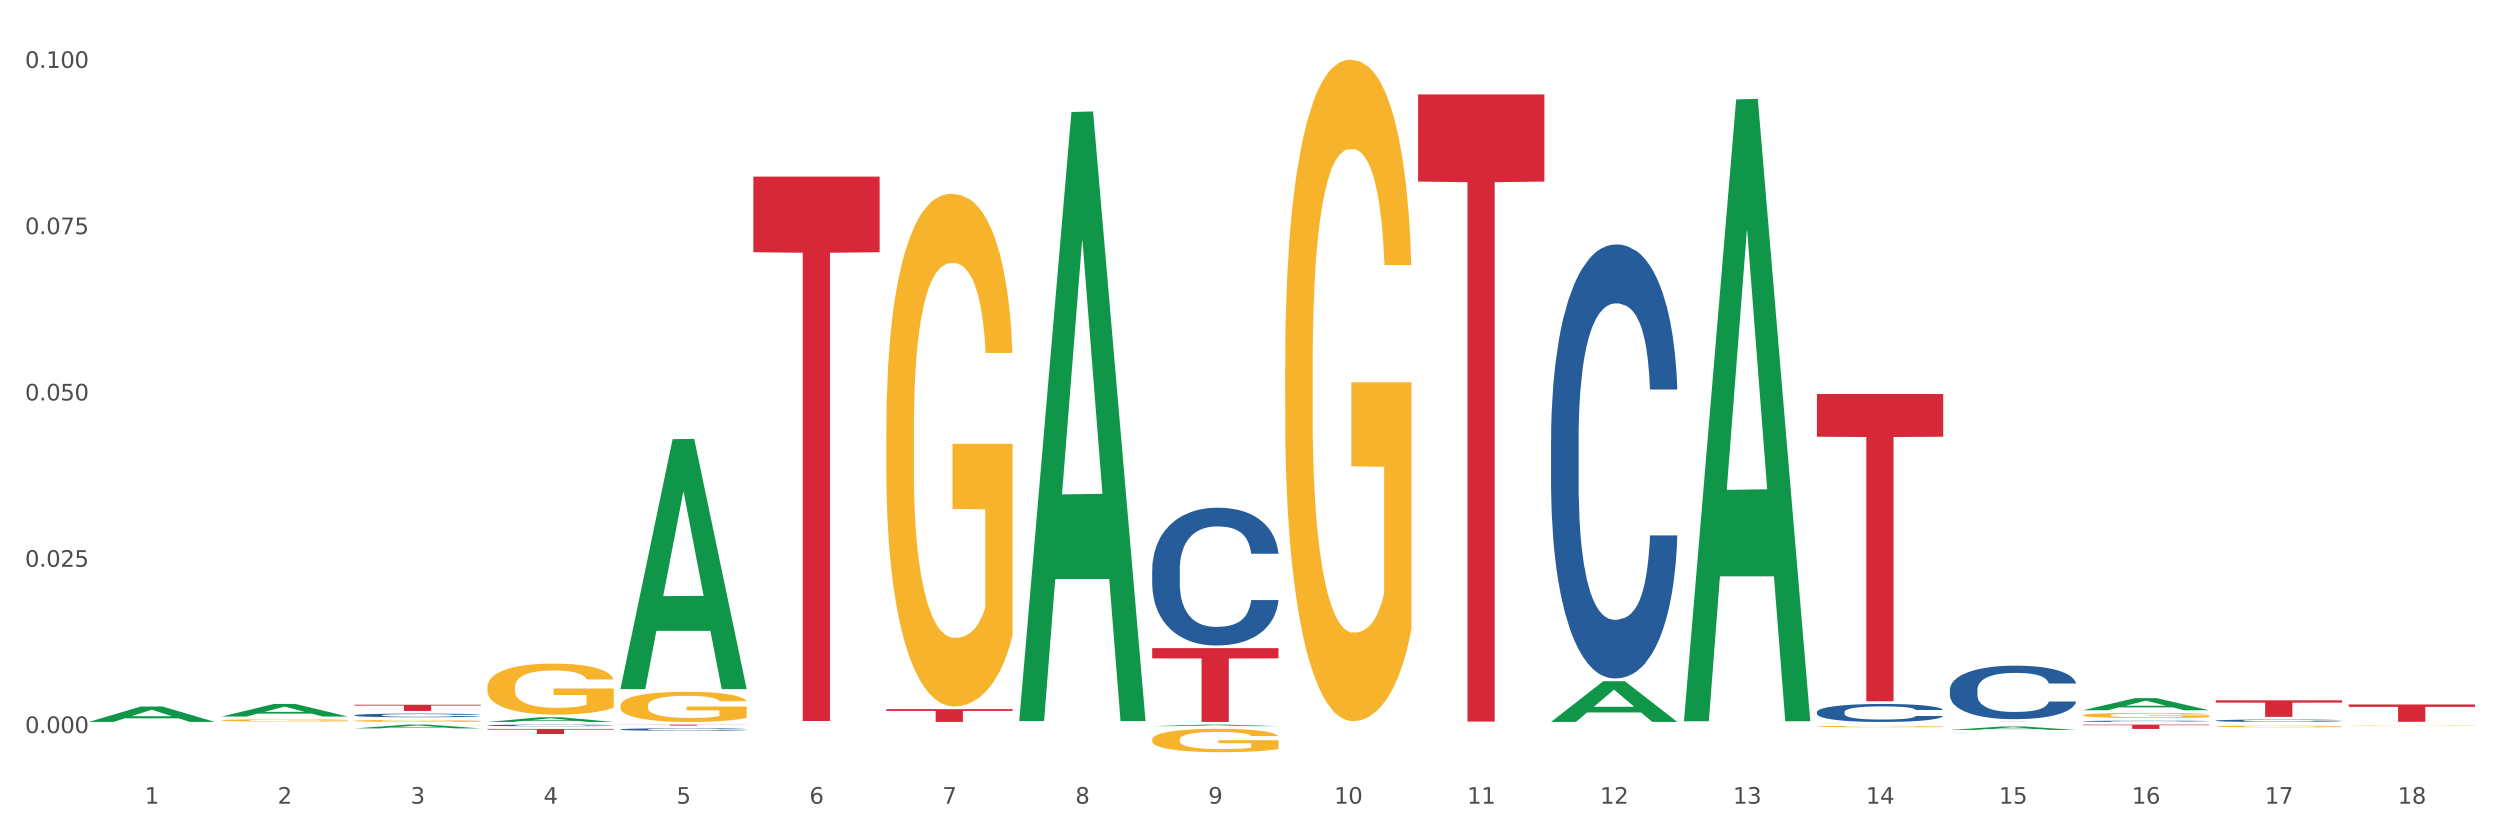 <?xml version="1.0" encoding="utf-8" standalone="no"?>
<!DOCTYPE svg PUBLIC "-//W3C//DTD SVG 1.1//EN"
  "http://www.w3.org/Graphics/SVG/1.1/DTD/svg11.dtd">
<svg xmlns:xlink="http://www.w3.org/1999/xlink" width="1080pt" height="360pt" viewBox="0 0 1080 360" xmlns="http://www.w3.org/2000/svg" version="1.1">
 <rect x="0" y="0" width="1080" height="360" fill="#333333" stroke="none"/>
 <defs>
  <style type="text/css">*{stroke-linejoin: round; stroke-linecap: butt}</style>
 </defs>
 <g id="figure_1">
  <g id="patch_1">
   <path d="M 0 360 
L 1080 360 
L 1080 0 
L 0 0 
z
" style="fill: #ffffff; stroke: #ffffff; stroke-linejoin: miter"/>
  </g>
  <g id="axes_1">
   <g id="matplotlib.axis_1">
    <g id="xtick_1">
     <g id="text_1">
      <!-- 1 -->
      <g style="fill: #4d4d4d" transform="translate(62.51 347.204) scale(0.096 -0.096)">
       <defs>
        <path id="DejaVuSans-31" d="M 794 531 
L 1825 531 
L 1825 4091 
L 703 3866 
L 703 4441 
L 1819 4666 
L 2450 4666 
L 2450 531 
L 3481 531 
L 3481 0 
L 794 0 
L 794 531 
z
" transform="scale(0.016)"/>
       </defs>
       <use xlink:href="#DejaVuSans-31"/>
      </g>
     </g>
    </g>
    <g id="xtick_2">
     <g id="text_2">
      <!-- 2 -->
      <g style="fill: #4d4d4d" transform="translate(119.942 347.204) scale(0.096 -0.096)">
       <defs>
        <path id="DejaVuSans-32" d="M 1228 531 
L 3431 531 
L 3431 0 
L 469 0 
L 469 531 
Q 828 903 1448 1529 
Q 2069 2156 2228 2338 
Q 2531 2678 2651 2914 
Q 2772 3150 2772 3378 
Q 2772 3750 2511 3984 
Q 2250 4219 1831 4219 
Q 1534 4219 1204 4116 
Q 875 4013 500 3803 
L 500 4441 
Q 881 4594 1212 4672 
Q 1544 4750 1819 4750 
Q 2544 4750 2975 4387 
Q 3406 4025 3406 3419 
Q 3406 3131 3298 2873 
Q 3191 2616 2906 2266 
Q 2828 2175 2409 1742 
Q 1991 1309 1228 531 
z
" transform="scale(0.016)"/>
       </defs>
       <use xlink:href="#DejaVuSans-32"/>
      </g>
     </g>
    </g>
    <g id="xtick_3">
     <g id="text_3">
      <!-- 3 -->
      <g style="fill: #4d4d4d" transform="translate(177.375 347.204) scale(0.096 -0.096)">
       <defs>
        <path id="DejaVuSans-33" d="M 2597 2516 
Q 3050 2419 3304 2112 
Q 3559 1806 3559 1356 
Q 3559 666 3084 287 
Q 2609 -91 1734 -91 
Q 1441 -91 1130 -33 
Q 819 25 488 141 
L 488 750 
Q 750 597 1062 519 
Q 1375 441 1716 441 
Q 2309 441 2620 675 
Q 2931 909 2931 1356 
Q 2931 1769 2642 2001 
Q 2353 2234 1838 2234 
L 1294 2234 
L 1294 2753 
L 1863 2753 
Q 2328 2753 2575 2939 
Q 2822 3125 2822 3475 
Q 2822 3834 2567 4026 
Q 2313 4219 1838 4219 
Q 1578 4219 1281 4162 
Q 984 4106 628 3988 
L 628 4550 
Q 988 4650 1302 4700 
Q 1616 4750 1894 4750 
Q 2613 4750 3031 4423 
Q 3450 4097 3450 3541 
Q 3450 3153 3228 2886 
Q 3006 2619 2597 2516 
z
" transform="scale(0.016)"/>
       </defs>
       <use xlink:href="#DejaVuSans-33"/>
      </g>
     </g>
    </g>
    <g id="xtick_4">
     <g id="text_4">
      <!-- 4 -->
      <g style="fill: #4d4d4d" transform="translate(234.808 347.204) scale(0.096 -0.096)">
       <defs>
        <path id="DejaVuSans-34" d="M 2419 4116 
L 825 1625 
L 2419 1625 
L 2419 4116 
z
M 2253 4666 
L 3047 4666 
L 3047 1625 
L 3713 1625 
L 3713 1100 
L 3047 1100 
L 3047 0 
L 2419 0 
L 2419 1100 
L 313 1100 
L 313 1709 
L 2253 4666 
z
" transform="scale(0.016)"/>
       </defs>
       <use xlink:href="#DejaVuSans-34"/>
      </g>
     </g>
    </g>
    <g id="xtick_5">
     <g id="text_5">
      <!-- 5 -->
      <g style="fill: #4d4d4d" transform="translate(292.24 347.204) scale(0.096 -0.096)">
       <defs>
        <path id="DejaVuSans-35" d="M 691 4666 
L 3169 4666 
L 3169 4134 
L 1269 4134 
L 1269 2991 
Q 1406 3038 1543 3061 
Q 1681 3084 1819 3084 
Q 2600 3084 3056 2656 
Q 3513 2228 3513 1497 
Q 3513 744 3044 326 
Q 2575 -91 1722 -91 
Q 1428 -91 1123 -41 
Q 819 9 494 109 
L 494 744 
Q 775 591 1075 516 
Q 1375 441 1709 441 
Q 2250 441 2565 725 
Q 2881 1009 2881 1497 
Q 2881 1984 2565 2268 
Q 2250 2553 1709 2553 
Q 1456 2553 1204 2497 
Q 953 2441 691 2322 
L 691 4666 
z
" transform="scale(0.016)"/>
       </defs>
       <use xlink:href="#DejaVuSans-35"/>
      </g>
     </g>
    </g>
    <g id="xtick_6">
     <g id="text_6">
      <!-- 6 -->
      <g style="fill: #4d4d4d" transform="translate(349.673 347.204) scale(0.096 -0.096)">
       <defs>
        <path id="DejaVuSans-36" d="M 2113 2584 
Q 1688 2584 1439 2293 
Q 1191 2003 1191 1497 
Q 1191 994 1439 701 
Q 1688 409 2113 409 
Q 2538 409 2786 701 
Q 3034 994 3034 1497 
Q 3034 2003 2786 2293 
Q 2538 2584 2113 2584 
z
M 3366 4563 
L 3366 3988 
Q 3128 4100 2886 4159 
Q 2644 4219 2406 4219 
Q 1781 4219 1451 3797 
Q 1122 3375 1075 2522 
Q 1259 2794 1537 2939 
Q 1816 3084 2150 3084 
Q 2853 3084 3261 2657 
Q 3669 2231 3669 1497 
Q 3669 778 3244 343 
Q 2819 -91 2113 -91 
Q 1303 -91 875 529 
Q 447 1150 447 2328 
Q 447 3434 972 4092 
Q 1497 4750 2381 4750 
Q 2619 4750 2861 4703 
Q 3103 4656 3366 4563 
z
" transform="scale(0.016)"/>
       </defs>
       <use xlink:href="#DejaVuSans-36"/>
      </g>
     </g>
    </g>
    <g id="xtick_7">
     <g id="text_7">
      <!-- 7 -->
      <g style="fill: #4d4d4d" transform="translate(407.106 347.204) scale(0.096 -0.096)">
       <defs>
        <path id="DejaVuSans-37" d="M 525 4666 
L 3525 4666 
L 3525 4397 
L 1831 0 
L 1172 0 
L 2766 4134 
L 525 4134 
L 525 4666 
z
" transform="scale(0.016)"/>
       </defs>
       <use xlink:href="#DejaVuSans-37"/>
      </g>
     </g>
    </g>
    <g id="xtick_8">
     <g id="text_8">
      <!-- 8 -->
      <g style="fill: #4d4d4d" transform="translate(464.538 347.204) scale(0.096 -0.096)">
       <defs>
        <path id="DejaVuSans-38" d="M 2034 2216 
Q 1584 2216 1326 1975 
Q 1069 1734 1069 1313 
Q 1069 891 1326 650 
Q 1584 409 2034 409 
Q 2484 409 2743 651 
Q 3003 894 3003 1313 
Q 3003 1734 2745 1975 
Q 2488 2216 2034 2216 
z
M 1403 2484 
Q 997 2584 770 2862 
Q 544 3141 544 3541 
Q 544 4100 942 4425 
Q 1341 4750 2034 4750 
Q 2731 4750 3128 4425 
Q 3525 4100 3525 3541 
Q 3525 3141 3298 2862 
Q 3072 2584 2669 2484 
Q 3125 2378 3379 2068 
Q 3634 1759 3634 1313 
Q 3634 634 3220 271 
Q 2806 -91 2034 -91 
Q 1263 -91 848 271 
Q 434 634 434 1313 
Q 434 1759 690 2068 
Q 947 2378 1403 2484 
z
M 1172 3481 
Q 1172 3119 1398 2916 
Q 1625 2713 2034 2713 
Q 2441 2713 2670 2916 
Q 2900 3119 2900 3481 
Q 2900 3844 2670 4047 
Q 2441 4250 2034 4250 
Q 1625 4250 1398 4047 
Q 1172 3844 1172 3481 
z
" transform="scale(0.016)"/>
       </defs>
       <use xlink:href="#DejaVuSans-38"/>
      </g>
     </g>
    </g>
    <g id="xtick_9">
     <g id="text_9">
      <!-- 9 -->
      <g style="fill: #4d4d4d" transform="translate(521.971 347.204) scale(0.096 -0.096)">
       <defs>
        <path id="DejaVuSans-39" d="M 703 97 
L 703 672 
Q 941 559 1184 500 
Q 1428 441 1663 441 
Q 2288 441 2617 861 
Q 2947 1281 2994 2138 
Q 2813 1869 2534 1725 
Q 2256 1581 1919 1581 
Q 1219 1581 811 2004 
Q 403 2428 403 3163 
Q 403 3881 828 4315 
Q 1253 4750 1959 4750 
Q 2769 4750 3195 4129 
Q 3622 3509 3622 2328 
Q 3622 1225 3098 567 
Q 2575 -91 1691 -91 
Q 1453 -91 1209 -44 
Q 966 3 703 97 
z
M 1959 2075 
Q 2384 2075 2632 2365 
Q 2881 2656 2881 3163 
Q 2881 3666 2632 3958 
Q 2384 4250 1959 4250 
Q 1534 4250 1286 3958 
Q 1038 3666 1038 3163 
Q 1038 2656 1286 2365 
Q 1534 2075 1959 2075 
z
" transform="scale(0.016)"/>
       </defs>
       <use xlink:href="#DejaVuSans-39"/>
      </g>
     </g>
    </g>
    <g id="xtick_10">
     <g id="text_10">
      <!-- 10 -->
      <g style="fill: #4d4d4d" transform="translate(576.35 347.204) scale(0.096 -0.096)">
       <defs>
        <path id="DejaVuSans-30" d="M 2034 4250 
Q 1547 4250 1301 3770 
Q 1056 3291 1056 2328 
Q 1056 1369 1301 889 
Q 1547 409 2034 409 
Q 2525 409 2770 889 
Q 3016 1369 3016 2328 
Q 3016 3291 2770 3770 
Q 2525 4250 2034 4250 
z
M 2034 4750 
Q 2819 4750 3233 4129 
Q 3647 3509 3647 2328 
Q 3647 1150 3233 529 
Q 2819 -91 2034 -91 
Q 1250 -91 836 529 
Q 422 1150 422 2328 
Q 422 3509 836 4129 
Q 1250 4750 2034 4750 
z
" transform="scale(0.016)"/>
       </defs>
       <use xlink:href="#DejaVuSans-31"/>
       <use xlink:href="#DejaVuSans-30" transform="translate(63.623 0)"/>
      </g>
     </g>
    </g>
    <g id="xtick_11">
     <g id="text_11">
      <!-- 11 -->
      <g style="fill: #4d4d4d" transform="translate(633.783 347.204) scale(0.096 -0.096)">
       <use xlink:href="#DejaVuSans-31"/>
       <use xlink:href="#DejaVuSans-31" transform="translate(63.623 0)"/>
      </g>
     </g>
    </g>
    <g id="xtick_12">
     <g id="text_12">
      <!-- 12 -->
      <g style="fill: #4d4d4d" transform="translate(691.215 347.204) scale(0.096 -0.096)">
       <use xlink:href="#DejaVuSans-31"/>
       <use xlink:href="#DejaVuSans-32" transform="translate(63.623 0)"/>
      </g>
     </g>
    </g>
    <g id="xtick_13">
     <g id="text_13">
      <!-- 13 -->
      <g style="fill: #4d4d4d" transform="translate(748.648 347.204) scale(0.096 -0.096)">
       <use xlink:href="#DejaVuSans-31"/>
       <use xlink:href="#DejaVuSans-33" transform="translate(63.623 0)"/>
      </g>
     </g>
    </g>
    <g id="xtick_14">
     <g id="text_14">
      <!-- 14 -->
      <g style="fill: #4d4d4d" transform="translate(806.081 347.204) scale(0.096 -0.096)">
       <use xlink:href="#DejaVuSans-31"/>
       <use xlink:href="#DejaVuSans-34" transform="translate(63.623 0)"/>
      </g>
     </g>
    </g>
    <g id="xtick_15">
     <g id="text_15">
      <!-- 15 -->
      <g style="fill: #4d4d4d" transform="translate(863.513 347.204) scale(0.096 -0.096)">
       <use xlink:href="#DejaVuSans-31"/>
       <use xlink:href="#DejaVuSans-35" transform="translate(63.623 0)"/>
      </g>
     </g>
    </g>
    <g id="xtick_16">
     <g id="text_16">
      <!-- 16 -->
      <g style="fill: #4d4d4d" transform="translate(920.946 347.204) scale(0.096 -0.096)">
       <use xlink:href="#DejaVuSans-31"/>
       <use xlink:href="#DejaVuSans-36" transform="translate(63.623 0)"/>
      </g>
     </g>
    </g>
    <g id="xtick_17">
     <g id="text_17">
      <!-- 17 -->
      <g style="fill: #4d4d4d" transform="translate(978.379 347.204) scale(0.096 -0.096)">
       <use xlink:href="#DejaVuSans-31"/>
       <use xlink:href="#DejaVuSans-37" transform="translate(63.623 0)"/>
      </g>
     </g>
    </g>
    <g id="xtick_18">
     <g id="text_18">
      <!-- 18 -->
      <g style="fill: #4d4d4d" transform="translate(1035.811 347.204) scale(0.096 -0.096)">
       <use xlink:href="#DejaVuSans-31"/>
       <use xlink:href="#DejaVuSans-38" transform="translate(63.623 0)"/>
      </g>
     </g>
    </g>
    <g id="xtick_19"/>
    <g id="xtick_20"/>
    <g id="xtick_21"/>
    <g id="xtick_22"/>
    <g id="xtick_23"/>
    <g id="xtick_24"/>
    <g id="xtick_25"/>
    <g id="xtick_26"/>
    <g id="xtick_27"/>
    <g id="xtick_28"/>
    <g id="xtick_29"/>
    <g id="xtick_30"/>
    <g id="xtick_31"/>
    <g id="xtick_32"/>
    <g id="xtick_33"/>
    <g id="xtick_34"/>
    <g id="xtick_35"/>
   </g>
   <g id="matplotlib.axis_2">
    <g id="ytick_1">
     <g id="text_19">
      <!-- 0.000 -->
      <g style="fill: #4d4d4d" transform="translate(10.8 316.683) scale(0.096 -0.096)">
       <defs>
        <path id="DejaVuSans-2e" d="M 684 794 
L 1344 794 
L 1344 0 
L 684 0 
L 684 794 
z
" transform="scale(0.016)"/>
       </defs>
       <use xlink:href="#DejaVuSans-30"/>
       <use xlink:href="#DejaVuSans-2e" transform="translate(63.623 0)"/>
       <use xlink:href="#DejaVuSans-30" transform="translate(95.41 0)"/>
       <use xlink:href="#DejaVuSans-30" transform="translate(159.033 0)"/>
       <use xlink:href="#DejaVuSans-30" transform="translate(222.656 0)"/>
      </g>
     </g>
    </g>
    <g id="ytick_2">
     <g id="text_20">
      <!-- 0.025 -->
      <g style="fill: #4d4d4d" transform="translate(10.8 244.846) scale(0.096 -0.096)">
       <use xlink:href="#DejaVuSans-30"/>
       <use xlink:href="#DejaVuSans-2e" transform="translate(63.623 0)"/>
       <use xlink:href="#DejaVuSans-30" transform="translate(95.41 0)"/>
       <use xlink:href="#DejaVuSans-32" transform="translate(159.033 0)"/>
       <use xlink:href="#DejaVuSans-35" transform="translate(222.656 0)"/>
      </g>
     </g>
    </g>
    <g id="ytick_3">
     <g id="text_21">
      <!-- 0.050 -->
      <g style="fill: #4d4d4d" transform="translate(10.8 173.008) scale(0.096 -0.096)">
       <use xlink:href="#DejaVuSans-30"/>
       <use xlink:href="#DejaVuSans-2e" transform="translate(63.623 0)"/>
       <use xlink:href="#DejaVuSans-30" transform="translate(95.41 0)"/>
       <use xlink:href="#DejaVuSans-35" transform="translate(159.033 0)"/>
       <use xlink:href="#DejaVuSans-30" transform="translate(222.656 0)"/>
      </g>
     </g>
    </g>
    <g id="ytick_4">
     <g id="text_22">
      <!-- 0.075 -->
      <g style="fill: #4d4d4d" transform="translate(10.8 101.171) scale(0.096 -0.096)">
       <use xlink:href="#DejaVuSans-30"/>
       <use xlink:href="#DejaVuSans-2e" transform="translate(63.623 0)"/>
       <use xlink:href="#DejaVuSans-30" transform="translate(95.41 0)"/>
       <use xlink:href="#DejaVuSans-37" transform="translate(159.033 0)"/>
       <use xlink:href="#DejaVuSans-35" transform="translate(222.656 0)"/>
      </g>
     </g>
    </g>
    <g id="ytick_5">
     <g id="text_23">
      <!-- 0.100 -->
      <g style="fill: #4d4d4d" transform="translate(10.8 29.333) scale(0.096 -0.096)">
       <use xlink:href="#DejaVuSans-30"/>
       <use xlink:href="#DejaVuSans-2e" transform="translate(63.623 0)"/>
       <use xlink:href="#DejaVuSans-31" transform="translate(95.41 0)"/>
       <use xlink:href="#DejaVuSans-30" transform="translate(159.033 0)"/>
       <use xlink:href="#DejaVuSans-30" transform="translate(222.656 0)"/>
      </g>
     </g>
    </g>
    <g id="ytick_6"/>
    <g id="ytick_7"/>
    <g id="ytick_8"/>
    <g id="ytick_9"/>
   </g>
   <g id="PolyCollection_1">
    <path d="M 38.283 311.874 
L 38.339 311.868 
L 60.839 305.213 
L 70.176 305.207 
L 92.844 311.887 
L 82.044 311.887 
L 77.151 310.331 
L 53.92 310.331 
L 53.751 310.356 
L 49.026 311.887 
L 38.283 311.887 
L 38.283 311.874 
L 56.845 309.403 
L 74.226 309.397 
L 65.62 306.631 
L 65.507 306.618 
L 65.395 306.637 
L 56.789 309.397 
L 56.845 309.403 
L 38.283 311.874 
z
" clip-path="url(#pd4212e8002)" style="fill: #109648"/>
    <path d="M 899.774 313.036 
L 954.335 313.036 
L 954.335 313.295 
L 932.872 313.297 
L 932.872 314.899 
L 921.107 314.899 
L 921.107 313.297 
L 899.774 313.295 
L 899.774 313.038 
L 899.774 313.036 
z
" clip-path="url(#pd4212e8002)" style="fill: #d62839"/>
    <path d="M 842.341 311.833 
L 896.902 311.833 
L 896.902 311.841 
L 875.439 311.841 
L 875.439 311.887 
L 863.674 311.887 
L 863.674 311.841 
L 842.341 311.841 
L 842.341 311.834 
L 842.341 311.833 
z
" clip-path="url(#pd4212e8002)" style="fill: #d62839"/>
    <path d="M 784.908 170.218 
L 839.469 170.218 
L 839.469 188.664 
L 818.007 188.789 
L 818.007 302.957 
L 806.241 302.957 
L 806.241 188.789 
L 784.908 188.664 
L 784.908 170.342 
L 784.908 170.218 
z
" clip-path="url(#pd4212e8002)" style="fill: #d62839"/>
    <path d="M 612.61 40.79 
L 667.171 40.79 
L 667.171 78.442 
L 645.709 78.697 
L 645.709 311.732 
L 633.943 311.732 
L 633.943 78.697 
L 612.61 78.442 
L 612.61 41.045 
L 612.61 40.79 
z
" clip-path="url(#pd4212e8002)" style="fill: #d62839"/>
    <path d="M 497.745 280.002 
L 552.306 280.002 
L 552.306 284.433 
L 530.843 284.463 
L 530.843 311.887 
L 519.078 311.887 
L 519.078 284.463 
L 497.745 284.433 
L 497.745 280.032 
L 497.745 280.002 
z
" clip-path="url(#pd4212e8002)" style="fill: #d62839"/>
    <path d="M 382.879 306.349 
L 437.44 306.349 
L 437.44 307.118 
L 415.978 307.124 
L 415.978 311.887 
L 404.212 311.887 
L 404.212 307.124 
L 382.879 307.118 
L 382.879 306.354 
L 382.879 306.349 
z
" clip-path="url(#pd4212e8002)" style="fill: #d62839"/>
    <path d="M 325.447 76.285 
L 380.008 76.285 
L 380.008 108.966 
L 358.545 109.187 
L 358.545 311.459 
L 346.78 311.459 
L 346.78 109.187 
L 325.447 108.966 
L 325.447 76.506 
L 325.447 76.285 
z
" clip-path="url(#pd4212e8002)" style="fill: #d62839"/>
    <path d="M 210.581 313.358 
L 210.646 313.357 
L 210.646 313.339 
L 210.839 313.314 
L 211.549 313.268 
L 212.451 313.233 
L 213.999 313.193 
L 214.838 313.176 
L 215.934 313.157 
L 218.191 313.126 
L 220.771 313.1 
L 222.577 313.086 
L 223.931 313.076 
L 226.962 313.06 
L 228.704 313.053 
L 230.509 313.047 
L 232.057 313.043 
L 234.637 313.039 
L 236.701 313.037 
L 239.087 313.036 
L 241.086 313.037 
L 243.731 313.039 
L 247.6 313.047 
L 249.083 313.052 
L 251.083 313.06 
L 253.146 313.07 
L 254.823 313.08 
L 256.758 313.095 
L 258.757 313.115 
L 260.692 313.14 
L 262.047 313.163 
L 263.143 313.187 
L 264.11 313.216 
L 264.82 313.248 
L 265.142 313.275 
L 253.34 313.275 
L 253.017 313.251 
L 252.373 313.225 
L 251.728 313.207 
L 251.018 313.193 
L 249.922 313.176 
L 248.954 313.166 
L 247.342 313.154 
L 245.859 313.146 
L 244.633 313.141 
L 243.15 313.137 
L 239.99 313.133 
L 237.733 313.133 
L 236.314 313.135 
L 234.572 313.138 
L 233.089 313.143 
L 231.348 313.15 
L 229.993 313.159 
L 228.639 313.17 
L 227.865 313.178 
L 226.704 313.192 
L 225.93 313.204 
L 224.899 313.224 
L 224.318 313.239 
L 223.286 313.276 
L 222.835 313.303 
L 222.641 313.322 
L 222.512 313.343 
L 222.512 313.445 
L 222.899 313.491 
L 223.222 313.51 
L 223.738 313.533 
L 224.705 313.561 
L 226.124 313.59 
L 227.607 313.61 
L 228.833 313.622 
L 229.993 313.631 
L 231.154 313.639 
L 232.573 313.645 
L 233.734 313.649 
L 235.475 313.653 
L 237.539 313.655 
L 239.151 313.655 
L 242.441 313.652 
L 243.924 313.648 
L 245.343 313.644 
L 246.891 313.637 
L 248.116 313.629 
L 248.825 313.623 
L 249.986 313.61 
L 250.889 313.597 
L 251.663 313.582 
L 252.179 313.569 
L 252.76 313.55 
L 253.211 313.527 
L 253.34 313.516 
L 265.142 313.516 
L 264.884 313.539 
L 264.433 313.562 
L 263.53 313.593 
L 262.82 313.61 
L 261.724 313.632 
L 260.563 313.65 
L 258.951 313.671 
L 257.468 313.686 
L 255.92 313.699 
L 254.243 313.71 
L 251.212 313.727 
L 250.115 313.731 
L 247.794 313.739 
L 245.988 313.744 
L 243.344 313.748 
L 240.635 313.751 
L 237.797 313.752 
L 235.282 313.75 
L 232.509 313.746 
L 230.767 313.743 
L 228.833 313.737 
L 226.575 313.727 
L 224.447 313.716 
L 222.448 313.703 
L 220.578 313.688 
L 218.836 313.671 
L 216.579 313.643 
L 214.902 313.616 
L 213.677 313.59 
L 212.838 313.569 
L 212 313.541 
L 211.549 313.522 
L 210.839 313.476 
L 210.581 313.434 
L 210.581 313.358 
z
" clip-path="url(#pd4212e8002)" style="fill: #255c99"/>
    <path d="M 210.581 314.901 
L 265.142 314.901 
L 265.142 315.206 
L 243.68 315.208 
L 243.68 317.096 
L 231.914 317.096 
L 231.914 315.208 
L 210.581 315.206 
L 210.581 314.903 
L 210.581 314.901 
z
" clip-path="url(#pd4212e8002)" style="fill: #d62839"/>
    <path d="M 153.148 304.455 
L 207.709 304.455 
L 207.709 304.826 
L 186.247 304.828 
L 186.247 307.122 
L 174.482 307.122 
L 174.482 304.828 
L 153.148 304.826 
L 153.148 304.458 
L 153.148 304.455 
z
" clip-path="url(#pd4212e8002)" style="fill: #d62839"/>
    <path d="M 1014.639 313.486 
L 1014.703 313.486 
L 1014.703 313.48 
L 1014.832 313.475 
L 1015.476 313.462 
L 1016.443 313.451 
L 1017.151 313.446 
L 1017.86 313.441 
L 1018.697 313.436 
L 1019.728 313.432 
L 1021.596 313.425 
L 1022.755 313.421 
L 1024.173 313.417 
L 1026.749 313.412 
L 1028.617 313.409 
L 1030.55 313.406 
L 1033.706 313.403 
L 1035.768 313.402 
L 1037.958 313.401 
L 1040.599 313.4 
L 1042.596 313.4 
L 1046.976 313.4 
L 1050.712 313.402 
L 1052.516 313.403 
L 1054.835 313.405 
L 1056.059 313.407 
L 1058.056 313.409 
L 1060.117 313.413 
L 1061.534 313.416 
L 1063.66 313.422 
L 1065.271 313.428 
L 1066.752 313.435 
L 1067.525 313.44 
L 1068.105 313.444 
L 1068.62 313.45 
L 1069.136 313.458 
L 1057.541 313.458 
L 1057.09 313.452 
L 1056.381 313.446 
L 1055.35 313.441 
L 1054.449 313.437 
L 1052.903 313.433 
L 1051.485 313.43 
L 1050.004 313.428 
L 1048.2 313.427 
L 1046.783 313.426 
L 1044.786 313.425 
L 1040.857 313.425 
L 1038.215 313.427 
L 1036.412 313.428 
L 1035.252 313.43 
L 1034.222 313.432 
L 1033.062 313.434 
L 1031.709 313.438 
L 1030.743 313.441 
L 1029.777 313.445 
L 1029.004 313.449 
L 1028.295 313.454 
L 1027.716 313.459 
L 1027.265 313.464 
L 1026.878 313.471 
L 1026.556 313.481 
L 1026.556 313.505 
L 1026.685 313.51 
L 1027.007 313.517 
L 1027.393 313.522 
L 1028.038 313.529 
L 1028.617 313.533 
L 1029.712 313.539 
L 1030.936 313.544 
L 1031.903 313.547 
L 1032.869 313.55 
L 1034.544 313.554 
L 1036.412 313.557 
L 1038.022 313.559 
L 1040.212 313.561 
L 1041.694 313.561 
L 1042.982 313.562 
L 1046.139 313.562 
L 1048.393 313.561 
L 1050.906 313.56 
L 1052.838 313.558 
L 1054.449 313.557 
L 1056.252 313.553 
L 1057.412 313.551 
L 1057.412 313.515 
L 1043.24 313.515 
L 1043.24 313.491 
L 1069.2 313.491 
L 1069.2 313.561 
L 1068.105 313.564 
L 1066.881 313.567 
L 1065.593 313.57 
L 1063.66 313.574 
L 1061.341 313.577 
L 1059.28 313.58 
L 1057.09 313.582 
L 1054.513 313.584 
L 1051.163 313.585 
L 1049.102 313.586 
L 1046.525 313.587 
L 1043.498 313.587 
L 1040.857 313.586 
L 1038.28 313.585 
L 1035.574 313.584 
L 1032.933 313.582 
L 1030.936 313.58 
L 1028.939 313.577 
L 1026.814 313.573 
L 1025.139 313.57 
L 1023.851 313.567 
L 1022.433 313.563 
L 1020.887 313.558 
L 1019.728 313.553 
L 1018.697 313.548 
L 1017.602 313.542 
L 1016.829 313.537 
L 1016.056 313.53 
L 1015.605 313.525 
L 1015.09 313.518 
L 1014.703 313.507 
L 1014.639 313.486 
z
" clip-path="url(#pd4212e8002)" style="fill: #f7b32b"/>
    <path d="M 957.206 313.826 
L 957.271 313.825 
L 957.271 313.802 
L 957.399 313.782 
L 958.044 313.735 
L 959.01 313.695 
L 959.718 313.674 
L 960.427 313.657 
L 961.264 313.64 
L 962.295 313.622 
L 964.163 313.596 
L 965.323 313.583 
L 966.74 313.569 
L 969.317 313.548 
L 971.185 313.537 
L 973.117 313.527 
L 976.274 313.516 
L 978.335 313.511 
L 980.525 313.507 
L 983.166 313.504 
L 985.163 313.504 
L 989.543 313.506 
L 993.28 313.511 
L 995.083 313.516 
L 997.402 313.523 
L 998.626 313.528 
L 1000.623 313.539 
L 1002.685 313.552 
L 1004.102 313.563 
L 1006.227 313.585 
L 1007.838 313.607 
L 1009.319 313.633 
L 1010.092 313.652 
L 1010.672 313.669 
L 1011.188 313.689 
L 1011.703 313.72 
L 1000.108 313.72 
L 999.657 313.698 
L 998.948 313.677 
L 997.918 313.656 
L 997.016 313.644 
L 995.47 313.628 
L 994.053 313.618 
L 992.571 313.61 
L 990.767 313.604 
L 989.35 313.6 
L 987.353 313.598 
L 983.424 313.598 
L 980.783 313.604 
L 978.979 313.61 
L 977.82 313.616 
L 976.789 313.622 
L 975.629 313.631 
L 974.277 313.644 
L 973.31 313.656 
L 972.344 313.672 
L 971.571 313.687 
L 970.863 313.705 
L 970.283 313.724 
L 969.832 313.744 
L 969.445 313.768 
L 969.123 313.808 
L 969.123 313.895 
L 969.252 313.915 
L 969.574 313.941 
L 969.961 313.961 
L 970.605 313.984 
L 971.185 314 
L 972.28 314.023 
L 973.504 314.042 
L 974.47 314.054 
L 975.436 314.064 
L 977.111 314.078 
L 978.979 314.09 
L 980.59 314.097 
L 982.78 314.103 
L 984.261 314.106 
L 985.55 314.107 
L 988.706 314.107 
L 990.961 314.105 
L 993.473 314.101 
L 995.405 314.095 
L 997.016 314.088 
L 998.82 314.076 
L 999.979 314.066 
L 999.979 313.933 
L 985.807 313.932 
L 985.807 313.844 
L 1011.767 313.844 
L 1011.767 314.103 
L 1010.672 314.117 
L 1009.448 314.129 
L 1008.16 314.14 
L 1006.227 314.153 
L 1003.908 314.166 
L 1001.847 314.175 
L 999.657 314.182 
L 997.08 314.189 
L 993.731 314.196 
L 991.669 314.198 
L 989.093 314.2 
L 986.065 314.201 
L 983.424 314.199 
L 980.847 314.196 
L 978.142 314.19 
L 975.501 314.182 
L 973.504 314.174 
L 971.507 314.164 
L 969.381 314.15 
L 967.706 314.138 
L 966.418 314.126 
L 965.001 314.111 
L 963.455 314.092 
L 962.295 314.075 
L 961.264 314.057 
L 960.169 314.034 
L 959.396 314.015 
L 958.623 313.99 
L 958.172 313.971 
L 957.657 313.943 
L 957.271 313.903 
L 957.206 313.826 
z
" clip-path="url(#pd4212e8002)" style="fill: #f7b32b"/>
    <path d="M 899.774 308.996 
L 899.838 308.994 
L 899.838 308.921 
L 899.967 308.859 
L 900.611 308.707 
L 901.577 308.582 
L 902.286 308.515 
L 902.994 308.46 
L 903.832 308.406 
L 904.862 308.349 
L 906.731 308.266 
L 907.89 308.224 
L 909.307 308.179 
L 911.884 308.114 
L 913.752 308.078 
L 915.684 308.048 
L 918.841 308.011 
L 920.902 307.995 
L 923.092 307.983 
L 925.734 307.975 
L 927.73 307.973 
L 932.111 307.979 
L 935.847 307.997 
L 937.651 308.011 
L 939.97 308.035 
L 941.194 308.052 
L 943.19 308.084 
L 945.252 308.126 
L 946.669 308.163 
L 948.795 308.232 
L 950.405 308.3 
L 951.887 308.385 
L 952.66 308.444 
L 953.24 308.499 
L 953.755 308.561 
L 954.27 308.66 
L 942.675 308.66 
L 942.224 308.59 
L 941.516 308.523 
L 940.485 308.458 
L 939.583 308.418 
L 938.037 308.367 
L 936.62 308.335 
L 935.138 308.31 
L 933.335 308.29 
L 931.918 308.28 
L 929.921 308.272 
L 925.991 308.274 
L 923.35 308.29 
L 921.546 308.31 
L 920.387 308.329 
L 919.356 308.349 
L 918.197 308.377 
L 916.844 308.42 
L 915.878 308.458 
L 914.911 308.507 
L 914.138 308.555 
L 913.43 308.612 
L 912.85 308.673 
L 912.399 308.735 
L 912.013 308.812 
L 911.691 308.94 
L 911.691 309.217 
L 911.819 309.279 
L 912.142 309.362 
L 912.528 309.425 
L 913.172 309.5 
L 913.752 309.55 
L 914.847 309.623 
L 916.071 309.684 
L 917.037 309.722 
L 918.003 309.755 
L 919.678 309.799 
L 921.546 309.836 
L 923.157 309.858 
L 925.347 309.878 
L 926.829 309.886 
L 928.117 309.89 
L 931.273 309.89 
L 933.528 309.884 
L 936.04 309.87 
L 937.973 309.852 
L 939.583 309.83 
L 941.387 309.793 
L 942.546 309.759 
L 942.546 309.336 
L 928.375 309.334 
L 928.375 309.053 
L 954.335 309.053 
L 954.335 309.878 
L 953.24 309.921 
L 952.016 309.959 
L 950.727 309.994 
L 948.795 310.036 
L 946.476 310.076 
L 944.414 310.105 
L 942.224 310.129 
L 939.648 310.151 
L 936.298 310.172 
L 934.237 310.18 
L 931.66 310.186 
L 928.632 310.188 
L 925.991 310.184 
L 923.415 310.174 
L 920.709 310.155 
L 918.068 310.129 
L 916.071 310.103 
L 914.074 310.07 
L 911.948 310.028 
L 910.273 309.987 
L 908.985 309.951 
L 907.568 309.904 
L 906.022 309.844 
L 904.862 309.789 
L 903.832 309.733 
L 902.737 309.66 
L 901.964 309.597 
L 901.191 309.518 
L 900.74 309.459 
L 900.224 309.368 
L 899.838 309.241 
L 899.774 308.996 
z
" clip-path="url(#pd4212e8002)" style="fill: #f7b32b"/>
    <path d="M 957.206 302.541 
L 1011.767 302.541 
L 1011.767 303.533 
L 990.305 303.54 
L 990.305 309.678 
L 978.539 309.678 
L 978.539 303.54 
L 957.206 303.533 
L 957.206 302.548 
L 957.206 302.541 
z
" clip-path="url(#pd4212e8002)" style="fill: #d62839"/>
    <path d="M 784.908 313.866 
L 784.973 313.866 
L 784.973 313.846 
L 785.101 313.83 
L 785.746 313.789 
L 786.712 313.755 
L 787.42 313.737 
L 788.129 313.723 
L 788.966 313.708 
L 789.997 313.693 
L 791.865 313.671 
L 793.025 313.659 
L 794.442 313.648 
L 797.018 313.63 
L 798.887 313.62 
L 800.819 313.612 
L 803.976 313.603 
L 806.037 313.598 
L 808.227 313.595 
L 810.868 313.593 
L 812.865 313.592 
L 817.245 313.594 
L 820.982 313.599 
L 822.785 313.603 
L 825.104 313.609 
L 826.328 313.613 
L 828.325 313.622 
L 830.386 313.633 
L 831.804 313.643 
L 833.929 313.662 
L 835.54 313.68 
L 837.021 313.703 
L 837.794 313.719 
L 838.374 313.733 
L 838.889 313.75 
L 839.405 313.776 
L 827.81 313.776 
L 827.359 313.757 
L 826.65 313.74 
L 825.62 313.722 
L 824.718 313.711 
L 823.172 313.698 
L 821.755 313.689 
L 820.273 313.683 
L 818.469 313.677 
L 817.052 313.675 
L 815.055 313.672 
L 811.126 313.673 
L 808.485 313.677 
L 806.681 313.683 
L 805.522 313.688 
L 804.491 313.693 
L 803.331 313.701 
L 801.979 313.712 
L 801.012 313.722 
L 800.046 313.735 
L 799.273 313.748 
L 798.564 313.763 
L 797.985 313.78 
L 797.534 313.796 
L 797.147 313.817 
L 796.825 313.851 
L 796.825 313.925 
L 796.954 313.942 
L 797.276 313.964 
L 797.663 313.981 
L 798.307 314.001 
L 798.887 314.015 
L 799.982 314.034 
L 801.206 314.05 
L 802.172 314.061 
L 803.138 314.069 
L 804.813 314.081 
L 806.681 314.091 
L 808.291 314.097 
L 810.482 314.102 
L 811.963 314.105 
L 813.252 314.106 
L 816.408 314.106 
L 818.663 314.104 
L 821.175 314.1 
L 823.107 314.095 
L 824.718 314.089 
L 826.521 314.08 
L 827.681 314.07 
L 827.681 313.957 
L 813.509 313.957 
L 813.509 313.881 
L 839.469 313.881 
L 839.469 314.102 
L 838.374 314.114 
L 837.15 314.124 
L 835.862 314.133 
L 833.929 314.145 
L 831.61 314.155 
L 829.549 314.163 
L 827.359 314.17 
L 824.782 314.176 
L 821.432 314.181 
L 819.371 314.183 
L 816.794 314.185 
L 813.767 314.185 
L 811.126 314.184 
L 808.549 314.181 
L 805.844 314.177 
L 803.203 314.17 
L 801.206 314.163 
L 799.209 314.154 
L 797.083 314.142 
L 795.408 314.132 
L 794.12 314.122 
L 792.703 314.109 
L 791.157 314.093 
L 789.997 314.079 
L 788.966 314.063 
L 787.871 314.044 
L 787.098 314.027 
L 786.325 314.006 
L 785.874 313.99 
L 785.359 313.966 
L 784.973 313.932 
L 784.908 313.866 
z
" clip-path="url(#pd4212e8002)" style="fill: #f7b32b"/>
    <path d="M 497.745 319.517 
L 497.809 319.508 
L 497.809 319.176 
L 497.938 318.89 
L 498.582 318.198 
L 499.548 317.626 
L 500.257 317.322 
L 500.965 317.073 
L 501.803 316.824 
L 502.834 316.566 
L 504.702 316.188 
L 505.861 315.994 
L 507.278 315.791 
L 509.855 315.496 
L 511.723 315.33 
L 513.656 315.191 
L 516.812 315.025 
L 518.873 314.952 
L 521.064 314.896 
L 523.705 314.859 
L 525.702 314.85 
L 530.082 314.878 
L 533.818 314.961 
L 535.622 315.025 
L 537.941 315.136 
L 539.165 315.21 
L 541.162 315.357 
L 543.223 315.551 
L 544.64 315.717 
L 546.766 316.031 
L 548.376 316.344 
L 549.858 316.732 
L 550.631 316.999 
L 551.211 317.248 
L 551.726 317.534 
L 552.241 317.986 
L 540.646 317.986 
L 540.195 317.663 
L 539.487 317.359 
L 538.456 317.064 
L 537.554 316.879 
L 536.008 316.649 
L 534.591 316.501 
L 533.109 316.39 
L 531.306 316.298 
L 529.889 316.252 
L 527.892 316.215 
L 523.962 316.224 
L 521.321 316.298 
L 519.518 316.39 
L 518.358 316.473 
L 517.327 316.566 
L 516.168 316.695 
L 514.815 316.888 
L 513.849 317.064 
L 512.883 317.285 
L 512.11 317.506 
L 511.401 317.765 
L 510.821 318.041 
L 510.37 318.327 
L 509.984 318.678 
L 509.662 319.259 
L 509.662 320.522 
L 509.791 320.808 
L 510.113 321.186 
L 510.499 321.472 
L 511.143 321.814 
L 511.723 322.044 
L 512.818 322.376 
L 514.042 322.653 
L 515.008 322.828 
L 515.975 322.976 
L 517.649 323.179 
L 519.518 323.345 
L 521.128 323.446 
L 523.318 323.538 
L 524.8 323.575 
L 526.088 323.594 
L 529.244 323.594 
L 531.499 323.566 
L 534.011 323.501 
L 535.944 323.418 
L 537.554 323.317 
L 539.358 323.151 
L 540.517 322.994 
L 540.517 321.067 
L 526.346 321.057 
L 526.346 319.775 
L 552.306 319.775 
L 552.306 323.538 
L 551.211 323.732 
L 549.987 323.907 
L 548.698 324.064 
L 546.766 324.258 
L 544.447 324.442 
L 542.385 324.571 
L 540.195 324.682 
L 537.619 324.783 
L 534.269 324.876 
L 532.208 324.913 
L 529.631 324.94 
L 526.603 324.95 
L 523.962 324.931 
L 521.386 324.885 
L 518.68 324.802 
L 516.039 324.682 
L 514.042 324.562 
L 512.045 324.415 
L 509.919 324.221 
L 508.245 324.036 
L 506.956 323.87 
L 505.539 323.658 
L 503.993 323.382 
L 502.834 323.133 
L 501.803 322.874 
L 500.708 322.542 
L 499.935 322.256 
L 499.162 321.897 
L 498.711 321.629 
L 498.196 321.214 
L 497.809 320.633 
L 497.745 319.517 
z
" clip-path="url(#pd4212e8002)" style="fill: #f7b32b"/>
    <path d="M 382.879 186.058 
L 382.944 185.856 
L 382.944 178.573 
L 383.072 172.303 
L 383.717 157.132 
L 384.683 144.591 
L 385.391 137.916 
L 386.1 132.454 
L 386.937 126.993 
L 387.968 121.329 
L 389.836 113.035 
L 390.996 108.788 
L 392.413 104.337 
L 394.99 97.865 
L 396.858 94.224 
L 398.79 91.189 
L 401.947 87.548 
L 404.008 85.93 
L 406.198 84.716 
L 408.839 83.907 
L 410.836 83.705 
L 415.216 84.312 
L 418.953 86.132 
L 420.756 87.548 
L 423.075 89.976 
L 424.299 91.594 
L 426.296 94.83 
L 428.358 99.078 
L 429.775 102.719 
L 431.9 109.597 
L 433.511 116.474 
L 434.992 124.97 
L 435.765 130.836 
L 436.345 136.297 
L 436.861 142.568 
L 437.376 152.48 
L 425.781 152.48 
L 425.33 145.4 
L 424.621 138.725 
L 423.591 132.252 
L 422.689 128.206 
L 421.143 123.149 
L 419.726 119.913 
L 418.244 117.486 
L 416.44 115.463 
L 415.023 114.451 
L 413.026 113.642 
L 409.097 113.844 
L 406.456 115.463 
L 404.652 117.486 
L 403.493 119.306 
L 402.462 121.329 
L 401.302 124.161 
L 399.95 128.409 
L 398.983 132.252 
L 398.017 137.106 
L 397.244 141.961 
L 396.536 147.625 
L 395.956 153.693 
L 395.505 159.964 
L 395.118 167.65 
L 394.796 180.394 
L 394.796 208.106 
L 394.925 214.377 
L 395.247 222.67 
L 395.634 228.941 
L 396.278 236.425 
L 396.858 241.482 
L 397.953 248.764 
L 399.177 254.832 
L 400.143 258.676 
L 401.109 261.912 
L 402.784 266.362 
L 404.652 270.003 
L 406.263 272.228 
L 408.453 274.251 
L 409.934 275.06 
L 411.223 275.465 
L 414.379 275.465 
L 416.634 274.858 
L 419.146 273.442 
L 421.078 271.621 
L 422.689 269.396 
L 424.492 265.755 
L 425.652 262.317 
L 425.652 220.041 
L 411.48 219.838 
L 411.48 191.722 
L 437.44 191.722 
L 437.44 274.251 
L 436.345 278.499 
L 435.121 282.342 
L 433.833 285.781 
L 431.9 290.029 
L 429.581 294.074 
L 427.52 296.906 
L 425.33 299.334 
L 422.753 301.559 
L 419.404 303.581 
L 417.342 304.39 
L 414.766 304.997 
L 411.738 305.2 
L 409.097 304.795 
L 406.52 303.784 
L 403.815 301.963 
L 401.174 299.334 
L 399.177 296.704 
L 397.18 293.467 
L 395.054 289.22 
L 393.379 285.174 
L 392.091 281.533 
L 390.674 276.881 
L 389.128 270.812 
L 387.968 265.351 
L 386.937 259.687 
L 385.842 252.405 
L 385.069 246.134 
L 384.296 238.246 
L 383.845 232.379 
L 383.33 223.277 
L 382.944 210.533 
L 382.879 186.058 
z
" clip-path="url(#pd4212e8002)" style="fill: #f7b32b"/>
    <path d="M 268.014 304.879 
L 268.078 304.867 
L 268.078 304.439 
L 268.207 304.07 
L 268.851 303.178 
L 269.817 302.44 
L 270.526 302.048 
L 271.235 301.727 
L 272.072 301.405 
L 273.103 301.072 
L 274.971 300.584 
L 276.13 300.335 
L 277.548 300.073 
L 280.124 299.692 
L 281.992 299.478 
L 283.925 299.3 
L 287.081 299.085 
L 289.143 298.99 
L 291.333 298.919 
L 293.974 298.871 
L 295.971 298.859 
L 300.351 298.895 
L 304.087 299.002 
L 305.891 299.085 
L 308.21 299.228 
L 309.434 299.323 
L 311.431 299.514 
L 313.492 299.764 
L 314.909 299.978 
L 317.035 300.382 
L 318.645 300.787 
L 320.127 301.286 
L 320.9 301.631 
L 321.48 301.953 
L 321.995 302.321 
L 322.51 302.904 
L 310.915 302.904 
L 310.465 302.488 
L 309.756 302.095 
L 308.725 301.715 
L 307.823 301.477 
L 306.277 301.179 
L 304.86 300.989 
L 303.379 300.846 
L 301.575 300.727 
L 300.158 300.668 
L 298.161 300.62 
L 294.231 300.632 
L 291.59 300.727 
L 289.787 300.846 
L 288.627 300.953 
L 287.597 301.072 
L 286.437 301.239 
L 285.084 301.489 
L 284.118 301.715 
L 283.152 302 
L 282.379 302.286 
L 281.67 302.619 
L 281.09 302.976 
L 280.64 303.345 
L 280.253 303.797 
L 279.931 304.546 
L 279.931 306.176 
L 280.06 306.545 
L 280.382 307.033 
L 280.768 307.402 
L 281.413 307.842 
L 281.992 308.139 
L 283.087 308.568 
L 284.311 308.924 
L 285.278 309.15 
L 286.244 309.341 
L 287.919 309.603 
L 289.787 309.817 
L 291.397 309.948 
L 293.587 310.067 
L 295.069 310.114 
L 296.357 310.138 
L 299.514 310.138 
L 301.768 310.102 
L 304.28 310.019 
L 306.213 309.912 
L 307.823 309.781 
L 309.627 309.567 
L 310.787 309.365 
L 310.787 306.878 
L 296.615 306.866 
L 296.615 305.212 
L 322.575 305.212 
L 322.575 310.067 
L 321.48 310.316 
L 320.256 310.542 
L 318.968 310.745 
L 317.035 310.995 
L 314.716 311.233 
L 312.655 311.399 
L 310.465 311.542 
L 307.888 311.673 
L 304.538 311.792 
L 302.477 311.839 
L 299.9 311.875 
L 296.873 311.887 
L 294.231 311.863 
L 291.655 311.804 
L 288.949 311.697 
L 286.308 311.542 
L 284.311 311.387 
L 282.314 311.197 
L 280.189 310.947 
L 278.514 310.709 
L 277.225 310.495 
L 275.808 310.221 
L 274.262 309.864 
L 273.103 309.543 
L 272.072 309.21 
L 270.977 308.782 
L 270.204 308.413 
L 269.431 307.949 
L 268.98 307.604 
L 268.465 307.068 
L 268.078 306.319 
L 268.014 304.879 
z
" clip-path="url(#pd4212e8002)" style="fill: #f7b32b"/>
    <path d="M 210.581 296.861 
L 210.646 296.841 
L 210.646 296.116 
L 210.774 295.492 
L 211.419 293.983 
L 212.385 292.735 
L 213.093 292.07 
L 213.802 291.527 
L 214.639 290.983 
L 215.67 290.42 
L 217.538 289.595 
L 218.698 289.172 
L 220.115 288.729 
L 222.691 288.085 
L 224.56 287.722 
L 226.492 287.421 
L 229.648 287.058 
L 231.71 286.897 
L 233.9 286.776 
L 236.541 286.696 
L 238.538 286.676 
L 242.918 286.736 
L 246.655 286.917 
L 248.458 287.058 
L 250.777 287.3 
L 252.001 287.461 
L 253.998 287.783 
L 256.059 288.206 
L 257.477 288.568 
L 259.602 289.252 
L 261.213 289.937 
L 262.694 290.782 
L 263.467 291.366 
L 264.047 291.909 
L 264.562 292.533 
L 265.078 293.52 
L 253.483 293.52 
L 253.032 292.815 
L 252.323 292.151 
L 251.293 291.507 
L 250.391 291.104 
L 248.845 290.601 
L 247.428 290.279 
L 245.946 290.037 
L 244.142 289.836 
L 242.725 289.735 
L 240.728 289.655 
L 236.799 289.675 
L 234.158 289.836 
L 232.354 290.037 
L 231.194 290.219 
L 230.164 290.42 
L 229.004 290.702 
L 227.652 291.124 
L 226.685 291.507 
L 225.719 291.99 
L 224.946 292.473 
L 224.237 293.037 
L 223.658 293.641 
L 223.207 294.265 
L 222.82 295.029 
L 222.498 296.298 
L 222.498 299.055 
L 222.627 299.679 
L 222.949 300.505 
L 223.336 301.129 
L 223.98 301.873 
L 224.56 302.377 
L 225.655 303.101 
L 226.879 303.705 
L 227.845 304.088 
L 228.811 304.41 
L 230.486 304.853 
L 232.354 305.215 
L 233.964 305.436 
L 236.155 305.638 
L 237.636 305.718 
L 238.925 305.758 
L 242.081 305.758 
L 244.336 305.698 
L 246.848 305.557 
L 248.78 305.376 
L 250.391 305.155 
L 252.194 304.792 
L 253.354 304.45 
L 253.354 300.243 
L 239.182 300.223 
L 239.182 297.425 
L 265.142 297.425 
L 265.142 305.638 
L 264.047 306.06 
L 262.823 306.443 
L 261.535 306.785 
L 259.602 307.208 
L 257.283 307.61 
L 255.222 307.892 
L 253.032 308.134 
L 250.455 308.355 
L 247.105 308.556 
L 245.044 308.637 
L 242.467 308.697 
L 239.44 308.718 
L 236.799 308.677 
L 234.222 308.577 
L 231.517 308.395 
L 228.875 308.134 
L 226.879 307.872 
L 224.882 307.55 
L 222.756 307.127 
L 221.081 306.725 
L 219.793 306.362 
L 218.376 305.899 
L 216.83 305.295 
L 215.67 304.752 
L 214.639 304.188 
L 213.544 303.464 
L 212.771 302.84 
L 211.998 302.055 
L 211.547 301.471 
L 211.032 300.565 
L 210.646 299.297 
L 210.581 296.861 
z
" clip-path="url(#pd4212e8002)" style="fill: #f7b32b"/>
    <path d="M 153.148 311.418 
L 153.213 311.417 
L 153.213 311.388 
L 153.342 311.363 
L 153.986 311.304 
L 154.952 311.254 
L 155.661 311.228 
L 156.369 311.206 
L 157.207 311.185 
L 158.237 311.163 
L 160.105 311.13 
L 161.265 311.113 
L 162.682 311.096 
L 165.259 311.07 
L 167.127 311.056 
L 169.059 311.044 
L 172.216 311.03 
L 174.277 311.023 
L 176.467 311.018 
L 179.108 311.015 
L 181.105 311.014 
L 185.486 311.017 
L 189.222 311.024 
L 191.026 311.03 
L 193.345 311.039 
L 194.568 311.045 
L 196.565 311.058 
L 198.627 311.075 
L 200.044 311.089 
L 202.17 311.116 
L 203.78 311.143 
L 205.262 311.177 
L 206.035 311.2 
L 206.614 311.222 
L 207.13 311.246 
L 207.645 311.285 
L 196.05 311.285 
L 195.599 311.257 
L 194.891 311.231 
L 193.86 311.206 
L 192.958 311.19 
L 191.412 311.17 
L 189.995 311.157 
L 188.513 311.147 
L 186.71 311.139 
L 185.292 311.136 
L 183.295 311.132 
L 179.366 311.133 
L 176.725 311.139 
L 174.921 311.147 
L 173.762 311.155 
L 172.731 311.163 
L 171.572 311.174 
L 170.219 311.19 
L 169.253 311.206 
L 168.286 311.225 
L 167.513 311.244 
L 166.805 311.266 
L 166.225 311.29 
L 165.774 311.315 
L 165.388 311.345 
L 165.066 311.395 
L 165.066 311.504 
L 165.194 311.529 
L 165.516 311.562 
L 165.903 311.586 
L 166.547 311.616 
L 167.127 311.636 
L 168.222 311.665 
L 169.446 311.688 
L 170.412 311.704 
L 171.378 311.716 
L 173.053 311.734 
L 174.921 311.748 
L 176.532 311.757 
L 178.722 311.765 
L 180.203 311.768 
L 181.492 311.77 
L 184.648 311.77 
L 186.903 311.767 
L 189.415 311.762 
L 191.348 311.755 
L 192.958 311.746 
L 194.762 311.731 
L 195.921 311.718 
L 195.921 311.551 
L 181.749 311.551 
L 181.749 311.44 
L 207.709 311.44 
L 207.709 311.765 
L 206.614 311.782 
L 205.39 311.797 
L 204.102 311.81 
L 202.17 311.827 
L 199.851 311.843 
L 197.789 311.854 
L 195.599 311.864 
L 193.022 311.873 
L 189.673 311.88 
L 187.611 311.884 
L 185.035 311.886 
L 182.007 311.887 
L 179.366 311.885 
L 176.789 311.881 
L 174.084 311.874 
L 171.443 311.864 
L 169.446 311.853 
L 167.449 311.841 
L 165.323 311.824 
L 163.648 311.808 
L 162.36 311.794 
L 160.943 311.775 
L 159.397 311.751 
L 158.237 311.73 
L 157.207 311.708 
L 156.112 311.679 
L 155.339 311.654 
L 154.566 311.623 
L 154.115 311.6 
L 153.599 311.564 
L 153.213 311.514 
L 153.148 311.418 
z
" clip-path="url(#pd4212e8002)" style="fill: #f7b32b"/>
    <path d="M 95.716 311.175 
L 95.78 311.174 
L 95.78 311.14 
L 95.909 311.111 
L 96.553 311.041 
L 97.519 310.983 
L 98.228 310.952 
L 98.937 310.926 
L 99.774 310.901 
L 100.805 310.875 
L 102.673 310.836 
L 103.832 310.816 
L 105.249 310.796 
L 107.826 310.766 
L 109.694 310.749 
L 111.627 310.735 
L 114.783 310.718 
L 116.844 310.71 
L 119.035 310.705 
L 121.676 310.701 
L 123.673 310.7 
L 128.053 310.703 
L 131.789 310.711 
L 133.593 310.718 
L 135.912 310.729 
L 137.136 310.737 
L 139.133 310.752 
L 141.194 310.771 
L 142.611 310.788 
L 144.737 310.82 
L 146.347 310.852 
L 147.829 310.891 
L 148.602 310.919 
L 149.182 310.944 
L 149.697 310.973 
L 150.212 311.019 
L 138.617 311.019 
L 138.166 310.986 
L 137.458 310.955 
L 136.427 310.925 
L 135.525 310.907 
L 133.979 310.883 
L 132.562 310.868 
L 131.081 310.857 
L 129.277 310.847 
L 127.86 310.843 
L 125.863 310.839 
L 121.933 310.84 
L 119.292 310.847 
L 117.489 310.857 
L 116.329 310.865 
L 115.298 310.875 
L 114.139 310.888 
L 112.786 310.907 
L 111.82 310.925 
L 110.854 310.948 
L 110.081 310.97 
L 109.372 310.997 
L 108.792 311.025 
L 108.341 311.054 
L 107.955 311.09 
L 107.633 311.149 
L 107.633 311.277 
L 107.762 311.306 
L 108.084 311.345 
L 108.47 311.374 
L 109.114 311.409 
L 109.694 311.432 
L 110.789 311.466 
L 112.013 311.494 
L 112.979 311.512 
L 113.946 311.527 
L 115.621 311.548 
L 117.489 311.565 
L 119.099 311.575 
L 121.289 311.584 
L 122.771 311.588 
L 124.059 311.59 
L 127.216 311.59 
L 129.47 311.587 
L 131.982 311.581 
L 133.915 311.572 
L 135.525 311.562 
L 137.329 311.545 
L 138.488 311.529 
L 138.488 311.333 
L 124.317 311.332 
L 124.317 311.201 
L 150.277 311.201 
L 150.277 311.584 
L 149.182 311.604 
L 147.958 311.622 
L 146.669 311.638 
L 144.737 311.658 
L 142.418 311.676 
L 140.357 311.69 
L 138.166 311.701 
L 135.59 311.711 
L 132.24 311.721 
L 130.179 311.724 
L 127.602 311.727 
L 124.574 311.728 
L 121.933 311.726 
L 119.357 311.721 
L 116.651 311.713 
L 114.01 311.701 
L 112.013 311.689 
L 110.016 311.674 
L 107.89 311.654 
L 106.216 311.635 
L 104.927 311.618 
L 103.51 311.597 
L 101.964 311.568 
L 100.805 311.543 
L 99.774 311.517 
L 98.679 311.483 
L 97.906 311.454 
L 97.133 311.417 
L 96.682 311.39 
L 96.167 311.348 
L 95.78 311.289 
L 95.716 311.175 
z
" clip-path="url(#pd4212e8002)" style="fill: #f7b32b"/>
    <path d="M 957.206 311.303 
L 957.271 311.302 
L 957.271 311.275 
L 957.464 311.238 
L 958.174 311.171 
L 959.077 311.119 
L 960.624 311.059 
L 961.463 311.034 
L 962.559 311.006 
L 964.816 310.961 
L 967.396 310.922 
L 969.202 310.901 
L 970.556 310.887 
L 973.587 310.863 
L 975.329 310.852 
L 977.135 310.844 
L 978.682 310.838 
L 981.262 310.831 
L 983.326 310.828 
L 985.712 310.827 
L 987.711 310.828 
L 990.356 310.832 
L 994.225 310.844 
L 995.709 310.85 
L 997.708 310.862 
L 999.772 310.878 
L 1001.448 310.893 
L 1003.383 310.915 
L 1005.382 310.944 
L 1007.317 310.981 
L 1008.672 311.015 
L 1009.768 311.051 
L 1010.735 311.094 
L 1011.445 311.142 
L 1011.767 311.181 
L 999.965 311.181 
L 999.643 311.146 
L 998.998 311.107 
L 998.353 311.081 
L 997.643 311.059 
L 996.547 311.035 
L 995.58 311.02 
L 993.967 311.001 
L 992.484 310.99 
L 991.259 310.983 
L 989.775 310.977 
L 986.615 310.971 
L 984.358 310.971 
L 982.939 310.973 
L 981.198 310.978 
L 979.714 310.985 
L 977.973 310.997 
L 976.619 311.009 
L 975.264 311.026 
L 974.49 311.037 
L 973.329 311.058 
L 972.556 311.076 
L 971.524 311.106 
L 970.943 311.127 
L 969.911 311.182 
L 969.46 311.223 
L 969.266 311.251 
L 969.137 311.282 
L 969.137 311.433 
L 969.524 311.501 
L 969.847 311.53 
L 970.363 311.563 
L 971.33 311.605 
L 972.749 311.647 
L 974.232 311.677 
L 975.458 311.695 
L 976.619 311.709 
L 977.779 311.719 
L 979.198 311.729 
L 980.359 311.735 
L 982.101 311.741 
L 984.164 311.744 
L 985.777 311.744 
L 989.066 311.739 
L 990.549 311.734 
L 991.968 311.727 
L 993.516 311.717 
L 994.741 311.705 
L 995.451 311.696 
L 996.611 311.678 
L 997.514 311.658 
L 998.288 311.636 
L 998.804 311.617 
L 999.385 311.588 
L 999.836 311.555 
L 999.965 311.538 
L 1011.767 311.538 
L 1011.509 311.572 
L 1011.058 311.606 
L 1010.155 311.652 
L 1009.446 311.678 
L 1008.349 311.71 
L 1007.188 311.737 
L 1005.576 311.767 
L 1004.093 311.789 
L 1002.545 311.808 
L 1000.868 311.826 
L 997.837 311.85 
L 996.74 311.857 
L 994.419 311.868 
L 992.613 311.875 
L 989.969 311.882 
L 987.26 311.886 
L 984.422 311.887 
L 981.907 311.885 
L 979.134 311.879 
L 977.393 311.873 
L 975.458 311.865 
L 973.2 311.851 
L 971.072 311.835 
L 969.073 311.815 
L 967.203 311.793 
L 965.461 311.768 
L 963.204 311.726 
L 961.527 311.686 
L 960.302 311.648 
L 959.463 311.616 
L 958.625 311.575 
L 958.174 311.547 
L 957.464 311.479 
L 957.206 311.417 
L 957.206 311.303 
z
" clip-path="url(#pd4212e8002)" style="fill: #255c99"/>
    <path d="M 899.774 311.584 
L 899.838 311.583 
L 899.838 311.569 
L 900.032 311.55 
L 900.741 311.515 
L 901.644 311.489 
L 903.192 311.457 
L 904.03 311.444 
L 905.126 311.43 
L 907.384 311.406 
L 909.963 311.386 
L 911.769 311.375 
L 913.124 311.368 
L 916.155 311.355 
L 917.896 311.35 
L 919.702 311.345 
L 921.25 311.342 
L 923.829 311.339 
L 925.893 311.337 
L 928.279 311.337 
L 930.279 311.337 
L 932.923 311.339 
L 936.793 311.345 
L 938.276 311.349 
L 940.275 311.355 
L 942.339 311.363 
L 944.016 311.371 
L 945.951 311.383 
L 947.95 311.398 
L 949.885 311.417 
L 951.239 311.434 
L 952.335 311.453 
L 953.303 311.475 
L 954.012 311.5 
L 954.335 311.521 
L 942.532 311.521 
L 942.21 311.502 
L 941.565 311.482 
L 940.92 311.468 
L 940.211 311.457 
L 939.114 311.445 
L 938.147 311.437 
L 936.535 311.427 
L 935.051 311.421 
L 933.826 311.418 
L 932.342 311.415 
L 929.182 311.412 
L 926.925 311.412 
L 925.506 311.413 
L 923.765 311.415 
L 922.282 311.419 
L 920.54 311.425 
L 919.186 311.431 
L 917.832 311.44 
L 917.058 311.446 
L 915.897 311.457 
L 915.123 311.466 
L 914.091 311.481 
L 913.511 311.493 
L 912.479 311.521 
L 912.027 311.542 
L 911.834 311.557 
L 911.705 311.573 
L 911.705 311.651 
L 912.092 311.686 
L 912.414 311.702 
L 912.93 311.719 
L 913.897 311.741 
L 915.316 311.762 
L 916.8 311.778 
L 918.025 311.787 
L 919.186 311.794 
L 920.347 311.8 
L 921.766 311.805 
L 922.927 311.808 
L 924.668 311.811 
L 926.732 311.813 
L 928.344 311.813 
L 931.633 311.81 
L 933.116 311.807 
L 934.535 311.804 
L 936.083 311.798 
L 937.308 311.792 
L 938.018 311.788 
L 939.179 311.778 
L 940.082 311.768 
L 940.856 311.757 
L 941.372 311.747 
L 941.952 311.732 
L 942.403 311.715 
L 942.532 311.706 
L 954.335 311.706 
L 954.077 311.724 
L 953.625 311.741 
L 952.722 311.765 
L 952.013 311.778 
L 950.916 311.795 
L 949.756 311.809 
L 948.143 311.825 
L 946.66 311.836 
L 945.112 311.846 
L 943.435 311.855 
L 940.404 311.868 
L 939.308 311.871 
L 936.986 311.877 
L 935.18 311.881 
L 932.536 311.884 
L 929.827 311.886 
L 926.99 311.887 
L 924.474 311.886 
L 921.701 311.883 
L 919.96 311.88 
L 918.025 311.875 
L 915.768 311.868 
L 913.64 311.86 
L 911.64 311.85 
L 909.77 311.838 
L 908.029 311.825 
L 905.771 311.803 
L 904.095 311.782 
L 902.869 311.763 
L 902.031 311.746 
L 901.192 311.725 
L 900.741 311.711 
L 900.032 311.675 
L 899.774 311.643 
L 899.774 311.584 
z
" clip-path="url(#pd4212e8002)" style="fill: #255c99"/>
    <path d="M 842.341 297.952 
L 842.405 297.931 
L 842.405 297.339 
L 842.599 296.537 
L 843.308 295.059 
L 844.211 293.94 
L 845.759 292.631 
L 846.597 292.082 
L 847.694 291.469 
L 849.951 290.477 
L 852.531 289.632 
L 854.337 289.168 
L 855.691 288.872 
L 858.722 288.344 
L 860.463 288.112 
L 862.269 287.922 
L 863.817 287.795 
L 866.397 287.647 
L 868.46 287.584 
L 870.847 287.563 
L 872.846 287.584 
L 875.49 287.669 
L 879.36 287.922 
L 880.843 288.07 
L 882.842 288.323 
L 884.906 288.661 
L 886.583 288.999 
L 888.518 289.485 
L 890.517 290.118 
L 892.452 290.92 
L 893.806 291.659 
L 894.903 292.441 
L 895.87 293.391 
L 896.579 294.426 
L 896.902 295.291 
L 885.1 295.291 
L 884.777 294.51 
L 884.132 293.665 
L 883.487 293.095 
L 882.778 292.631 
L 881.682 292.103 
L 880.714 291.765 
L 879.102 291.364 
L 877.618 291.11 
L 876.393 290.963 
L 874.91 290.836 
L 871.75 290.709 
L 869.492 290.709 
L 868.074 290.751 
L 866.332 290.857 
L 864.849 291.005 
L 863.108 291.258 
L 861.753 291.533 
L 860.399 291.892 
L 859.625 292.145 
L 858.464 292.61 
L 857.69 292.99 
L 856.658 293.644 
L 856.078 294.109 
L 855.046 295.312 
L 854.594 296.199 
L 854.401 296.812 
L 854.272 297.487 
L 854.272 300.781 
L 854.659 302.259 
L 854.981 302.893 
L 855.497 303.611 
L 856.465 304.54 
L 857.884 305.448 
L 859.367 306.102 
L 860.592 306.504 
L 861.753 306.799 
L 862.914 307.031 
L 864.333 307.243 
L 865.494 307.369 
L 867.235 307.496 
L 869.299 307.559 
L 870.911 307.559 
L 874.2 307.454 
L 875.684 307.348 
L 877.103 307.2 
L 878.65 306.968 
L 879.876 306.715 
L 880.585 306.525 
L 881.746 306.123 
L 882.649 305.701 
L 883.423 305.215 
L 883.939 304.793 
L 884.519 304.16 
L 884.971 303.442 
L 885.1 303.062 
L 896.902 303.062 
L 896.644 303.822 
L 896.192 304.561 
L 895.29 305.553 
L 894.58 306.123 
L 893.484 306.82 
L 892.323 307.411 
L 890.711 308.066 
L 889.227 308.552 
L 887.679 308.974 
L 886.003 309.354 
L 882.971 309.882 
L 881.875 310.03 
L 879.553 310.283 
L 877.747 310.431 
L 875.103 310.579 
L 872.395 310.663 
L 869.557 310.684 
L 867.042 310.642 
L 864.268 310.515 
L 862.527 310.389 
L 860.592 310.199 
L 858.335 309.903 
L 856.207 309.544 
L 854.208 309.122 
L 852.337 308.636 
L 850.596 308.087 
L 848.339 307.179 
L 846.662 306.292 
L 845.436 305.469 
L 844.598 304.772 
L 843.76 303.885 
L 843.308 303.273 
L 842.599 301.795 
L 842.341 300.422 
L 842.341 297.952 
z
" clip-path="url(#pd4212e8002)" style="fill: #255c99"/>
    <path d="M 784.908 307.602 
L 784.973 307.595 
L 784.973 307.396 
L 785.166 307.126 
L 785.876 306.629 
L 786.778 306.252 
L 788.326 305.811 
L 789.165 305.627 
L 790.261 305.421 
L 792.518 305.087 
L 795.098 304.802 
L 796.904 304.646 
L 798.258 304.547 
L 801.289 304.369 
L 803.031 304.291 
L 804.836 304.227 
L 806.384 304.184 
L 808.964 304.134 
L 811.028 304.113 
L 813.414 304.106 
L 815.413 304.113 
L 818.058 304.142 
L 821.927 304.227 
L 823.41 304.277 
L 825.41 304.362 
L 827.473 304.476 
L 829.15 304.589 
L 831.085 304.753 
L 833.084 304.966 
L 835.019 305.236 
L 836.374 305.485 
L 837.47 305.747 
L 838.437 306.067 
L 839.147 306.415 
L 839.469 306.707 
L 827.667 306.707 
L 827.345 306.444 
L 826.7 306.16 
L 826.055 305.968 
L 825.345 305.811 
L 824.249 305.634 
L 823.281 305.52 
L 821.669 305.385 
L 820.186 305.3 
L 818.96 305.25 
L 817.477 305.207 
L 814.317 305.165 
L 812.06 305.165 
L 810.641 305.179 
L 808.9 305.215 
L 807.416 305.264 
L 805.675 305.35 
L 804.321 305.442 
L 802.966 305.563 
L 802.192 305.648 
L 801.031 305.804 
L 800.257 305.932 
L 799.226 306.153 
L 798.645 306.309 
L 797.613 306.714 
L 797.162 307.012 
L 796.968 307.218 
L 796.839 307.446 
L 796.839 308.554 
L 797.226 309.052 
L 797.549 309.265 
L 798.065 309.506 
L 799.032 309.819 
L 800.451 310.125 
L 801.934 310.345 
L 803.16 310.48 
L 804.321 310.579 
L 805.481 310.658 
L 806.9 310.729 
L 808.061 310.771 
L 809.802 310.814 
L 811.866 310.835 
L 813.479 310.835 
L 816.768 310.8 
L 818.251 310.764 
L 819.67 310.714 
L 821.218 310.636 
L 822.443 310.551 
L 823.152 310.487 
L 824.313 310.352 
L 825.216 310.21 
L 825.99 310.046 
L 826.506 309.904 
L 827.087 309.691 
L 827.538 309.45 
L 827.667 309.322 
L 839.469 309.322 
L 839.211 309.577 
L 838.76 309.826 
L 837.857 310.16 
L 837.147 310.352 
L 836.051 310.587 
L 834.89 310.785 
L 833.278 311.006 
L 831.795 311.169 
L 830.247 311.311 
L 828.57 311.439 
L 825.539 311.617 
L 824.442 311.667 
L 822.121 311.752 
L 820.315 311.802 
L 817.671 311.851 
L 814.962 311.88 
L 812.124 311.887 
L 809.609 311.873 
L 806.836 311.83 
L 805.094 311.787 
L 803.16 311.723 
L 800.902 311.624 
L 798.774 311.503 
L 796.775 311.361 
L 794.905 311.198 
L 793.163 311.013 
L 790.906 310.707 
L 789.229 310.409 
L 788.004 310.132 
L 787.165 309.897 
L 786.327 309.599 
L 785.876 309.393 
L 785.166 308.895 
L 784.908 308.433 
L 784.908 307.602 
z
" clip-path="url(#pd4212e8002)" style="fill: #255c99"/>
    <path d="M 670.043 189.845 
L 670.107 189.674 
L 670.107 184.878 
L 670.301 178.371 
L 671.01 166.383 
L 671.913 157.306 
L 673.461 146.688 
L 674.299 142.235 
L 675.396 137.269 
L 677.653 129.22 
L 680.233 122.37 
L 682.038 118.602 
L 683.393 116.204 
L 686.424 111.923 
L 688.165 110.039 
L 689.971 108.498 
L 691.519 107.47 
L 694.099 106.271 
L 696.162 105.758 
L 698.549 105.586 
L 700.548 105.758 
L 703.192 106.443 
L 707.062 108.498 
L 708.545 109.697 
L 710.544 111.752 
L 712.608 114.492 
L 714.285 117.232 
L 716.22 121.171 
L 718.219 126.309 
L 720.154 132.816 
L 721.508 138.81 
L 722.605 145.147 
L 723.572 152.853 
L 724.281 161.245 
L 724.604 168.267 
L 712.802 168.267 
L 712.479 161.93 
L 711.834 155.08 
L 711.189 150.456 
L 710.48 146.688 
L 709.383 142.407 
L 708.416 139.667 
L 706.804 136.413 
L 705.32 134.358 
L 704.095 133.159 
L 702.612 132.131 
L 699.452 131.104 
L 697.194 131.104 
L 695.775 131.446 
L 694.034 132.303 
L 692.551 133.501 
L 690.809 135.556 
L 689.455 137.783 
L 688.101 140.694 
L 687.327 142.749 
L 686.166 146.517 
L 685.392 149.599 
L 684.36 154.908 
L 683.78 158.676 
L 682.748 168.438 
L 682.296 175.631 
L 682.103 180.597 
L 681.974 186.077 
L 681.974 212.793 
L 682.361 224.781 
L 682.683 229.919 
L 683.199 235.742 
L 684.167 243.277 
L 685.586 250.641 
L 687.069 255.95 
L 688.294 259.204 
L 689.455 261.602 
L 690.616 263.485 
L 692.035 265.198 
L 693.196 266.226 
L 694.937 267.253 
L 697.001 267.767 
L 698.613 267.767 
L 701.902 266.911 
L 703.386 266.054 
L 704.804 264.856 
L 706.352 262.972 
L 707.578 260.917 
L 708.287 259.375 
L 709.448 256.121 
L 710.351 252.696 
L 711.125 248.757 
L 711.641 245.332 
L 712.221 240.195 
L 712.673 234.372 
L 712.802 231.289 
L 724.604 231.289 
L 724.346 237.454 
L 723.894 243.448 
L 722.991 251.497 
L 722.282 256.121 
L 721.186 261.773 
L 720.025 266.568 
L 718.412 271.877 
L 716.929 275.816 
L 715.381 279.241 
L 713.704 282.324 
L 710.673 286.605 
L 709.577 287.804 
L 707.255 289.859 
L 705.449 291.058 
L 702.805 292.257 
L 700.096 292.942 
L 697.259 293.113 
L 694.744 292.77 
L 691.97 291.743 
L 690.229 290.715 
L 688.294 289.174 
L 686.037 286.776 
L 683.909 283.865 
L 681.909 280.44 
L 680.039 276.501 
L 678.298 272.048 
L 676.041 264.684 
L 674.364 257.491 
L 673.138 250.812 
L 672.3 245.161 
L 671.462 237.968 
L 671.01 233.002 
L 670.301 221.014 
L 670.043 209.882 
L 670.043 189.845 
z
" clip-path="url(#pd4212e8002)" style="fill: #255c99"/>
    <path d="M 497.745 246.07 
L 497.809 246.016 
L 497.809 244.493 
L 498.003 242.427 
L 498.712 238.622 
L 499.615 235.74 
L 501.163 232.37 
L 502.001 230.956 
L 503.098 229.38 
L 505.355 226.824 
L 507.935 224.65 
L 509.74 223.454 
L 511.095 222.692 
L 514.126 221.333 
L 515.867 220.735 
L 517.673 220.246 
L 519.221 219.92 
L 521.801 219.539 
L 523.864 219.376 
L 526.251 219.322 
L 528.25 219.376 
L 530.894 219.594 
L 534.764 220.246 
L 536.247 220.627 
L 538.246 221.279 
L 540.31 222.149 
L 541.987 223.019 
L 543.922 224.269 
L 545.921 225.9 
L 547.856 227.966 
L 549.21 229.869 
L 550.306 231.88 
L 551.274 234.327 
L 551.983 236.991 
L 552.306 239.22 
L 540.503 239.22 
L 540.181 237.208 
L 539.536 235.034 
L 538.891 233.566 
L 538.182 232.37 
L 537.085 231.011 
L 536.118 230.141 
L 534.506 229.108 
L 533.022 228.455 
L 531.797 228.075 
L 530.314 227.749 
L 527.153 227.422 
L 524.896 227.422 
L 523.477 227.531 
L 521.736 227.803 
L 520.253 228.183 
L 518.511 228.836 
L 517.157 229.543 
L 515.803 230.467 
L 515.029 231.119 
L 513.868 232.315 
L 513.094 233.294 
L 512.062 234.979 
L 511.482 236.175 
L 510.45 239.274 
L 509.998 241.558 
L 509.805 243.134 
L 509.676 244.874 
L 509.676 253.355 
L 510.063 257.161 
L 510.385 258.792 
L 510.901 260.64 
L 511.869 263.032 
L 513.287 265.37 
L 514.771 267.055 
L 515.996 268.088 
L 517.157 268.85 
L 518.318 269.448 
L 519.737 269.991 
L 520.898 270.317 
L 522.639 270.644 
L 524.703 270.807 
L 526.315 270.807 
L 529.604 270.535 
L 531.087 270.263 
L 532.506 269.883 
L 534.054 269.285 
L 535.28 268.632 
L 535.989 268.143 
L 537.15 267.11 
L 538.053 266.023 
L 538.827 264.772 
L 539.343 263.685 
L 539.923 262.054 
L 540.374 260.205 
L 540.503 259.227 
L 552.306 259.227 
L 552.048 261.184 
L 551.596 263.087 
L 550.693 265.642 
L 549.984 267.11 
L 548.888 268.904 
L 547.727 270.426 
L 546.114 272.112 
L 544.631 273.362 
L 543.083 274.449 
L 541.406 275.428 
L 538.375 276.787 
L 537.279 277.168 
L 534.957 277.82 
L 533.151 278.201 
L 530.507 278.581 
L 527.798 278.799 
L 524.961 278.853 
L 522.445 278.744 
L 519.672 278.418 
L 517.931 278.092 
L 515.996 277.603 
L 513.739 276.841 
L 511.611 275.917 
L 509.611 274.83 
L 507.741 273.579 
L 506 272.166 
L 503.742 269.828 
L 502.066 267.545 
L 500.84 265.424 
L 500.002 263.63 
L 499.163 261.347 
L 498.712 259.77 
L 498.003 255.965 
L 497.745 252.431 
L 497.745 246.07 
z
" clip-path="url(#pd4212e8002)" style="fill: #255c99"/>
    <path d="M 268.014 315.102 
L 268.078 315.101 
L 268.078 315.073 
L 268.272 315.035 
L 268.981 314.965 
L 269.884 314.912 
L 271.432 314.85 
L 272.27 314.824 
L 273.367 314.795 
L 275.624 314.748 
L 278.204 314.708 
L 280.01 314.686 
L 281.364 314.672 
L 284.395 314.647 
L 286.136 314.636 
L 287.942 314.627 
L 289.49 314.621 
L 292.07 314.614 
L 294.133 314.611 
L 296.52 314.61 
L 298.519 314.611 
L 301.163 314.615 
L 305.033 314.627 
L 306.516 314.634 
L 308.515 314.646 
L 310.579 314.662 
L 312.256 314.678 
L 314.191 314.701 
L 316.19 314.731 
L 318.125 314.769 
L 319.479 314.804 
L 320.576 314.841 
L 321.543 314.886 
L 322.252 314.935 
L 322.575 314.976 
L 310.773 314.976 
L 310.45 314.939 
L 309.805 314.899 
L 309.16 314.872 
L 308.451 314.85 
L 307.355 314.825 
L 306.387 314.809 
L 304.775 314.79 
L 303.291 314.778 
L 302.066 314.771 
L 300.583 314.765 
L 297.423 314.759 
L 295.165 314.759 
L 293.747 314.761 
L 292.005 314.766 
L 290.522 314.773 
L 288.781 314.785 
L 287.426 314.798 
L 286.072 314.815 
L 285.298 314.827 
L 284.137 314.849 
L 283.363 314.867 
L 282.331 314.898 
L 281.751 314.92 
L 280.719 314.977 
L 280.267 315.019 
L 280.074 315.048 
L 279.945 315.08 
L 279.945 315.235 
L 280.332 315.305 
L 280.654 315.335 
L 281.17 315.369 
L 282.138 315.413 
L 283.557 315.456 
L 285.04 315.487 
L 286.265 315.506 
L 287.426 315.52 
L 288.587 315.531 
L 290.006 315.541 
L 291.167 315.547 
L 292.908 315.553 
L 294.972 315.556 
L 296.584 315.556 
L 299.873 315.551 
L 301.357 315.546 
L 302.776 315.539 
L 304.323 315.528 
L 305.549 315.516 
L 306.258 315.507 
L 307.419 315.488 
L 308.322 315.468 
L 309.096 315.445 
L 309.612 315.425 
L 310.192 315.395 
L 310.644 315.361 
L 310.773 315.343 
L 322.575 315.343 
L 322.317 315.379 
L 321.865 315.414 
L 320.963 315.461 
L 320.253 315.488 
L 319.157 315.521 
L 317.996 315.549 
L 316.384 315.58 
L 314.9 315.603 
L 313.352 315.623 
L 311.676 315.641 
L 308.644 315.666 
L 307.548 315.673 
L 305.226 315.685 
L 303.42 315.692 
L 300.776 315.699 
L 298.068 315.703 
L 295.23 315.704 
L 292.715 315.702 
L 289.941 315.696 
L 288.2 315.69 
L 286.265 315.681 
L 284.008 315.667 
L 281.88 315.65 
L 279.881 315.63 
L 278.01 315.607 
L 276.269 315.581 
L 274.012 315.538 
L 272.335 315.496 
L 271.109 315.457 
L 270.271 315.424 
L 269.433 315.382 
L 268.981 315.353 
L 268.272 315.283 
L 268.014 315.218 
L 268.014 315.102 
z
" clip-path="url(#pd4212e8002)" style="fill: #255c99"/>
    <path d="M 555.177 157.826 
L 555.242 157.565 
L 555.242 148.169 
L 555.371 140.078 
L 556.015 120.503 
L 556.981 104.321 
L 557.69 95.708 
L 558.398 88.661 
L 559.236 81.614 
L 560.266 74.306 
L 562.134 63.605 
L 563.294 58.124 
L 564.711 52.382 
L 567.288 44.03 
L 569.156 39.332 
L 571.088 35.417 
L 574.245 30.719 
L 576.306 28.631 
L 578.496 27.065 
L 581.137 26.02 
L 583.134 25.759 
L 587.515 26.543 
L 591.251 28.892 
L 593.054 30.719 
L 595.373 33.851 
L 596.597 35.939 
L 598.594 40.115 
L 600.656 45.596 
L 602.073 50.294 
L 604.199 59.168 
L 605.809 68.042 
L 607.291 79.004 
L 608.064 86.573 
L 608.643 93.62 
L 609.159 101.711 
L 609.674 114.5 
L 598.079 114.5 
L 597.628 105.365 
L 596.919 96.752 
L 595.889 88.4 
L 594.987 83.18 
L 593.441 76.655 
L 592.024 72.479 
L 590.542 69.347 
L 588.738 66.737 
L 587.321 65.432 
L 585.324 64.388 
L 581.395 64.649 
L 578.754 66.737 
L 576.95 69.347 
L 575.791 71.696 
L 574.76 74.306 
L 573.601 77.96 
L 572.248 83.441 
L 571.282 88.4 
L 570.315 94.664 
L 569.542 100.928 
L 568.834 108.236 
L 568.254 116.066 
L 567.803 124.157 
L 567.417 134.075 
L 567.094 150.518 
L 567.094 186.275 
L 567.223 194.366 
L 567.545 205.067 
L 567.932 213.158 
L 568.576 222.815 
L 569.156 229.34 
L 570.251 238.736 
L 571.475 246.566 
L 572.441 251.525 
L 573.407 255.701 
L 575.082 261.443 
L 576.95 266.141 
L 578.561 269.012 
L 580.751 271.622 
L 582.232 272.666 
L 583.521 273.188 
L 586.677 273.188 
L 588.932 272.405 
L 591.444 270.578 
L 593.377 268.229 
L 594.987 265.358 
L 596.791 260.66 
L 597.95 256.223 
L 597.95 201.674 
L 583.778 201.413 
L 583.778 165.134 
L 609.738 165.134 
L 609.738 271.622 
L 608.643 277.103 
L 607.419 282.062 
L 606.131 286.499 
L 604.199 291.98 
L 601.88 297.2 
L 599.818 300.854 
L 597.628 303.986 
L 595.051 306.857 
L 591.702 309.467 
L 589.64 310.511 
L 587.064 311.294 
L 584.036 311.555 
L 581.395 311.033 
L 578.818 309.728 
L 576.113 307.379 
L 573.472 303.986 
L 571.475 300.593 
L 569.478 296.417 
L 567.352 290.936 
L 565.677 285.716 
L 564.389 281.018 
L 562.972 275.015 
L 561.426 267.185 
L 560.266 260.138 
L 559.236 252.83 
L 558.14 243.434 
L 557.367 235.343 
L 556.594 225.164 
L 556.144 217.595 
L 555.628 205.85 
L 555.242 189.407 
L 555.177 157.826 
z
" clip-path="url(#pd4212e8002)" style="fill: #f7b32b"/>
    <path d="M 1014.639 304.322 
L 1069.2 304.322 
L 1069.2 305.365 
L 1047.738 305.372 
L 1047.738 311.831 
L 1035.972 311.831 
L 1035.972 305.372 
L 1014.639 305.365 
L 1014.639 304.329 
L 1014.639 304.322 
z
" clip-path="url(#pd4212e8002)" style="fill: #d62839"/>
    <path d="M 268.014 313.036 
L 322.575 313.036 
L 322.575 313.095 
L 301.112 313.095 
L 301.112 313.461 
L 289.347 313.461 
L 289.347 313.095 
L 268.014 313.095 
L 268.014 313.036 
L 268.014 313.036 
z
" clip-path="url(#pd4212e8002)" style="fill: #d62839"/>
    <path d="M 153.148 308.987 
L 153.213 308.986 
L 153.213 308.945 
L 153.406 308.89 
L 154.116 308.788 
L 155.019 308.711 
L 156.567 308.62 
L 157.405 308.583 
L 158.501 308.54 
L 160.759 308.472 
L 163.338 308.414 
L 165.144 308.382 
L 166.498 308.361 
L 169.53 308.325 
L 171.271 308.309 
L 173.077 308.296 
L 174.625 308.287 
L 177.204 308.277 
L 179.268 308.272 
L 181.654 308.271 
L 183.654 308.272 
L 186.298 308.278 
L 190.167 308.296 
L 191.651 308.306 
L 193.65 308.323 
L 195.714 308.347 
L 197.391 308.37 
L 199.325 308.403 
L 201.325 308.447 
L 203.259 308.502 
L 204.614 308.553 
L 205.71 308.607 
L 206.678 308.673 
L 207.387 308.744 
L 207.709 308.804 
L 195.907 308.804 
L 195.585 308.75 
L 194.94 308.692 
L 194.295 308.652 
L 193.586 308.62 
L 192.489 308.584 
L 191.522 308.561 
L 189.909 308.533 
L 188.426 308.516 
L 187.201 308.505 
L 185.717 308.497 
L 182.557 308.488 
L 180.3 308.488 
L 178.881 308.491 
L 177.14 308.498 
L 175.656 308.508 
L 173.915 308.526 
L 172.561 308.545 
L 171.206 308.569 
L 170.433 308.587 
L 169.272 308.619 
L 168.498 308.645 
L 167.466 308.69 
L 166.885 308.722 
L 165.854 308.805 
L 165.402 308.866 
L 165.209 308.909 
L 165.08 308.955 
L 165.08 309.182 
L 165.467 309.284 
L 165.789 309.328 
L 166.305 309.378 
L 167.272 309.442 
L 168.691 309.504 
L 170.175 309.549 
L 171.4 309.577 
L 172.561 309.597 
L 173.722 309.613 
L 175.141 309.628 
L 176.301 309.637 
L 178.043 309.645 
L 180.106 309.65 
L 181.719 309.65 
L 185.008 309.643 
L 186.491 309.635 
L 187.91 309.625 
L 189.458 309.609 
L 190.683 309.592 
L 191.393 309.578 
L 192.554 309.551 
L 193.457 309.522 
L 194.23 309.488 
L 194.746 309.459 
L 195.327 309.415 
L 195.778 309.366 
L 195.907 309.34 
L 207.709 309.34 
L 207.451 309.392 
L 207 309.443 
L 206.097 309.511 
L 205.388 309.551 
L 204.291 309.599 
L 203.13 309.64 
L 201.518 309.685 
L 200.035 309.718 
L 198.487 309.747 
L 196.81 309.774 
L 193.779 309.81 
L 192.683 309.82 
L 190.361 309.838 
L 188.555 309.848 
L 185.911 309.858 
L 183.202 309.864 
L 180.364 309.865 
L 177.849 309.862 
L 175.076 309.854 
L 173.335 309.845 
L 171.4 309.832 
L 169.143 309.811 
L 167.014 309.787 
L 165.015 309.758 
L 163.145 309.724 
L 161.404 309.686 
L 159.146 309.624 
L 157.469 309.562 
L 156.244 309.506 
L 155.406 309.458 
L 154.567 309.396 
L 154.116 309.354 
L 153.406 309.252 
L 153.148 309.158 
L 153.148 308.987 
z
" clip-path="url(#pd4212e8002)" style="fill: #255c99"/>
    <path d="M 95.716 309.541 
L 95.772 309.536 
L 118.271 304.111 
L 127.609 304.106 
L 150.277 309.551 
L 139.477 309.551 
L 134.583 308.283 
L 111.353 308.283 
L 111.184 308.303 
L 106.459 309.551 
L 95.716 309.551 
L 95.716 309.541 
L 114.278 307.526 
L 131.659 307.521 
L 123.052 305.267 
L 122.94 305.256 
L 122.827 305.272 
L 114.221 307.521 
L 114.278 307.526 
L 95.716 309.541 
z
" clip-path="url(#pd4212e8002)" style="fill: #109648"/>
    <path d="M 153.148 314.669 
L 153.205 314.667 
L 175.704 313.038 
L 185.041 313.036 
L 207.709 314.672 
L 196.91 314.672 
L 192.016 314.291 
L 168.785 314.291 
L 168.617 314.297 
L 163.892 314.672 
L 153.148 314.672 
L 153.148 314.669 
L 171.71 314.064 
L 189.091 314.062 
L 180.485 313.385 
L 180.373 313.382 
L 180.26 313.386 
L 171.654 314.062 
L 171.71 314.064 
L 153.148 314.669 
z
" clip-path="url(#pd4212e8002)" style="fill: #109648"/>
    <path d="M 210.581 311.883 
L 210.637 311.881 
L 233.137 309.869 
L 242.474 309.867 
L 265.142 311.887 
L 254.342 311.887 
L 249.449 311.416 
L 226.218 311.416 
L 226.049 311.424 
L 221.325 311.887 
L 210.581 311.887 
L 210.581 311.883 
L 229.143 311.136 
L 246.524 311.134 
L 237.918 310.297 
L 237.805 310.293 
L 237.693 310.299 
L 229.087 311.134 
L 229.143 311.136 
L 210.581 311.883 
z
" clip-path="url(#pd4212e8002)" style="fill: #109648"/>
    <path d="M 268.014 297.507 
L 268.07 297.406 
L 290.569 189.708 
L 299.907 189.606 
L 322.575 297.71 
L 311.775 297.71 
L 306.882 272.537 
L 283.651 272.537 
L 283.482 272.943 
L 278.757 297.71 
L 268.014 297.71 
L 268.014 297.507 
L 286.576 257.514 
L 303.957 257.412 
L 295.351 212.648 
L 295.238 212.445 
L 295.126 212.75 
L 286.52 257.412 
L 286.576 257.514 
L 268.014 297.507 
z
" clip-path="url(#pd4212e8002)" style="fill: #109648"/>
    <path d="M 440.312 310.996 
L 440.368 310.749 
L 462.868 48.391 
L 472.205 48.143 
L 494.873 311.491 
L 484.073 311.491 
L 479.18 250.167 
L 455.949 250.167 
L 455.78 251.156 
L 451.055 311.491 
L 440.312 311.491 
L 440.312 310.996 
L 458.874 213.57 
L 476.255 213.323 
L 467.649 104.275 
L 467.536 103.78 
L 467.424 104.522 
L 458.818 213.323 
L 458.874 213.57 
L 440.312 310.996 
z
" clip-path="url(#pd4212e8002)" style="fill: #109648"/>
    <path d="M 497.745 313.7 
L 497.801 313.699 
L 520.3 313.037 
L 529.638 313.036 
L 552.306 313.701 
L 541.506 313.701 
L 536.612 313.546 
L 513.382 313.546 
L 513.213 313.549 
L 508.488 313.701 
L 497.745 313.701 
L 497.745 313.7 
L 516.307 313.454 
L 533.687 313.453 
L 525.081 313.178 
L 524.969 313.176 
L 524.856 313.178 
L 516.25 313.453 
L 516.307 313.454 
L 497.745 313.7 
z
" clip-path="url(#pd4212e8002)" style="fill: #109648"/>
    <path d="M 670.043 311.854 
L 670.099 311.837 
L 692.598 294.279 
L 701.936 294.262 
L 724.604 311.887 
L 713.804 311.887 
L 708.91 307.783 
L 685.68 307.783 
L 685.511 307.849 
L 680.786 311.887 
L 670.043 311.887 
L 670.043 311.854 
L 688.605 305.333 
L 705.986 305.317 
L 697.38 298.019 
L 697.267 297.986 
L 697.155 298.035 
L 688.548 305.317 
L 688.605 305.333 
L 670.043 311.854 
z
" clip-path="url(#pd4212e8002)" style="fill: #109648"/>
    <path d="M 727.475 311.095 
L 727.532 310.842 
L 750.031 42.942 
L 759.368 42.69 
L 782.036 311.6 
L 771.237 311.6 
L 766.343 248.98 
L 743.113 248.98 
L 742.944 249.99 
L 738.219 311.6 
L 727.475 311.6 
L 727.475 311.095 
L 746.037 211.611 
L 763.418 211.358 
L 754.812 100.007 
L 754.7 99.502 
L 754.587 100.259 
L 745.981 211.358 
L 746.037 211.611 
L 727.475 311.095 
z
" clip-path="url(#pd4212e8002)" style="fill: #109648"/>
    <path d="M 842.341 315.339 
L 842.397 315.338 
L 864.896 313.831 
L 874.234 313.829 
L 896.902 315.342 
L 886.102 315.342 
L 881.209 314.99 
L 857.978 314.99 
L 857.809 314.995 
L 853.084 315.342 
L 842.341 315.342 
L 842.341 315.339 
L 860.903 314.78 
L 878.284 314.778 
L 869.678 314.152 
L 869.565 314.149 
L 869.453 314.153 
L 860.847 314.778 
L 860.903 314.78 
L 842.341 315.339 
z
" clip-path="url(#pd4212e8002)" style="fill: #109648"/>
    <path d="M 899.774 306.814 
L 899.83 306.809 
L 922.329 301.586 
L 931.666 301.581 
L 954.335 306.824 
L 943.535 306.824 
L 938.641 305.603 
L 915.411 305.603 
L 915.242 305.622 
L 910.517 306.824 
L 899.774 306.824 
L 899.774 306.814 
L 918.336 304.874 
L 935.716 304.869 
L 927.11 302.698 
L 926.998 302.688 
L 926.885 302.703 
L 918.279 304.869 
L 918.336 304.874 
L 899.774 306.814 
z
" clip-path="url(#pd4212e8002)" style="fill: #109648"/>
   </g>
  </g>
 </g>
 <defs>
  <clipPath id="pd4212e8002">
   <rect x="38.283" y="10.8" width="1030.917" height="329.109"/>
  </clipPath>
 </defs>
</svg>
